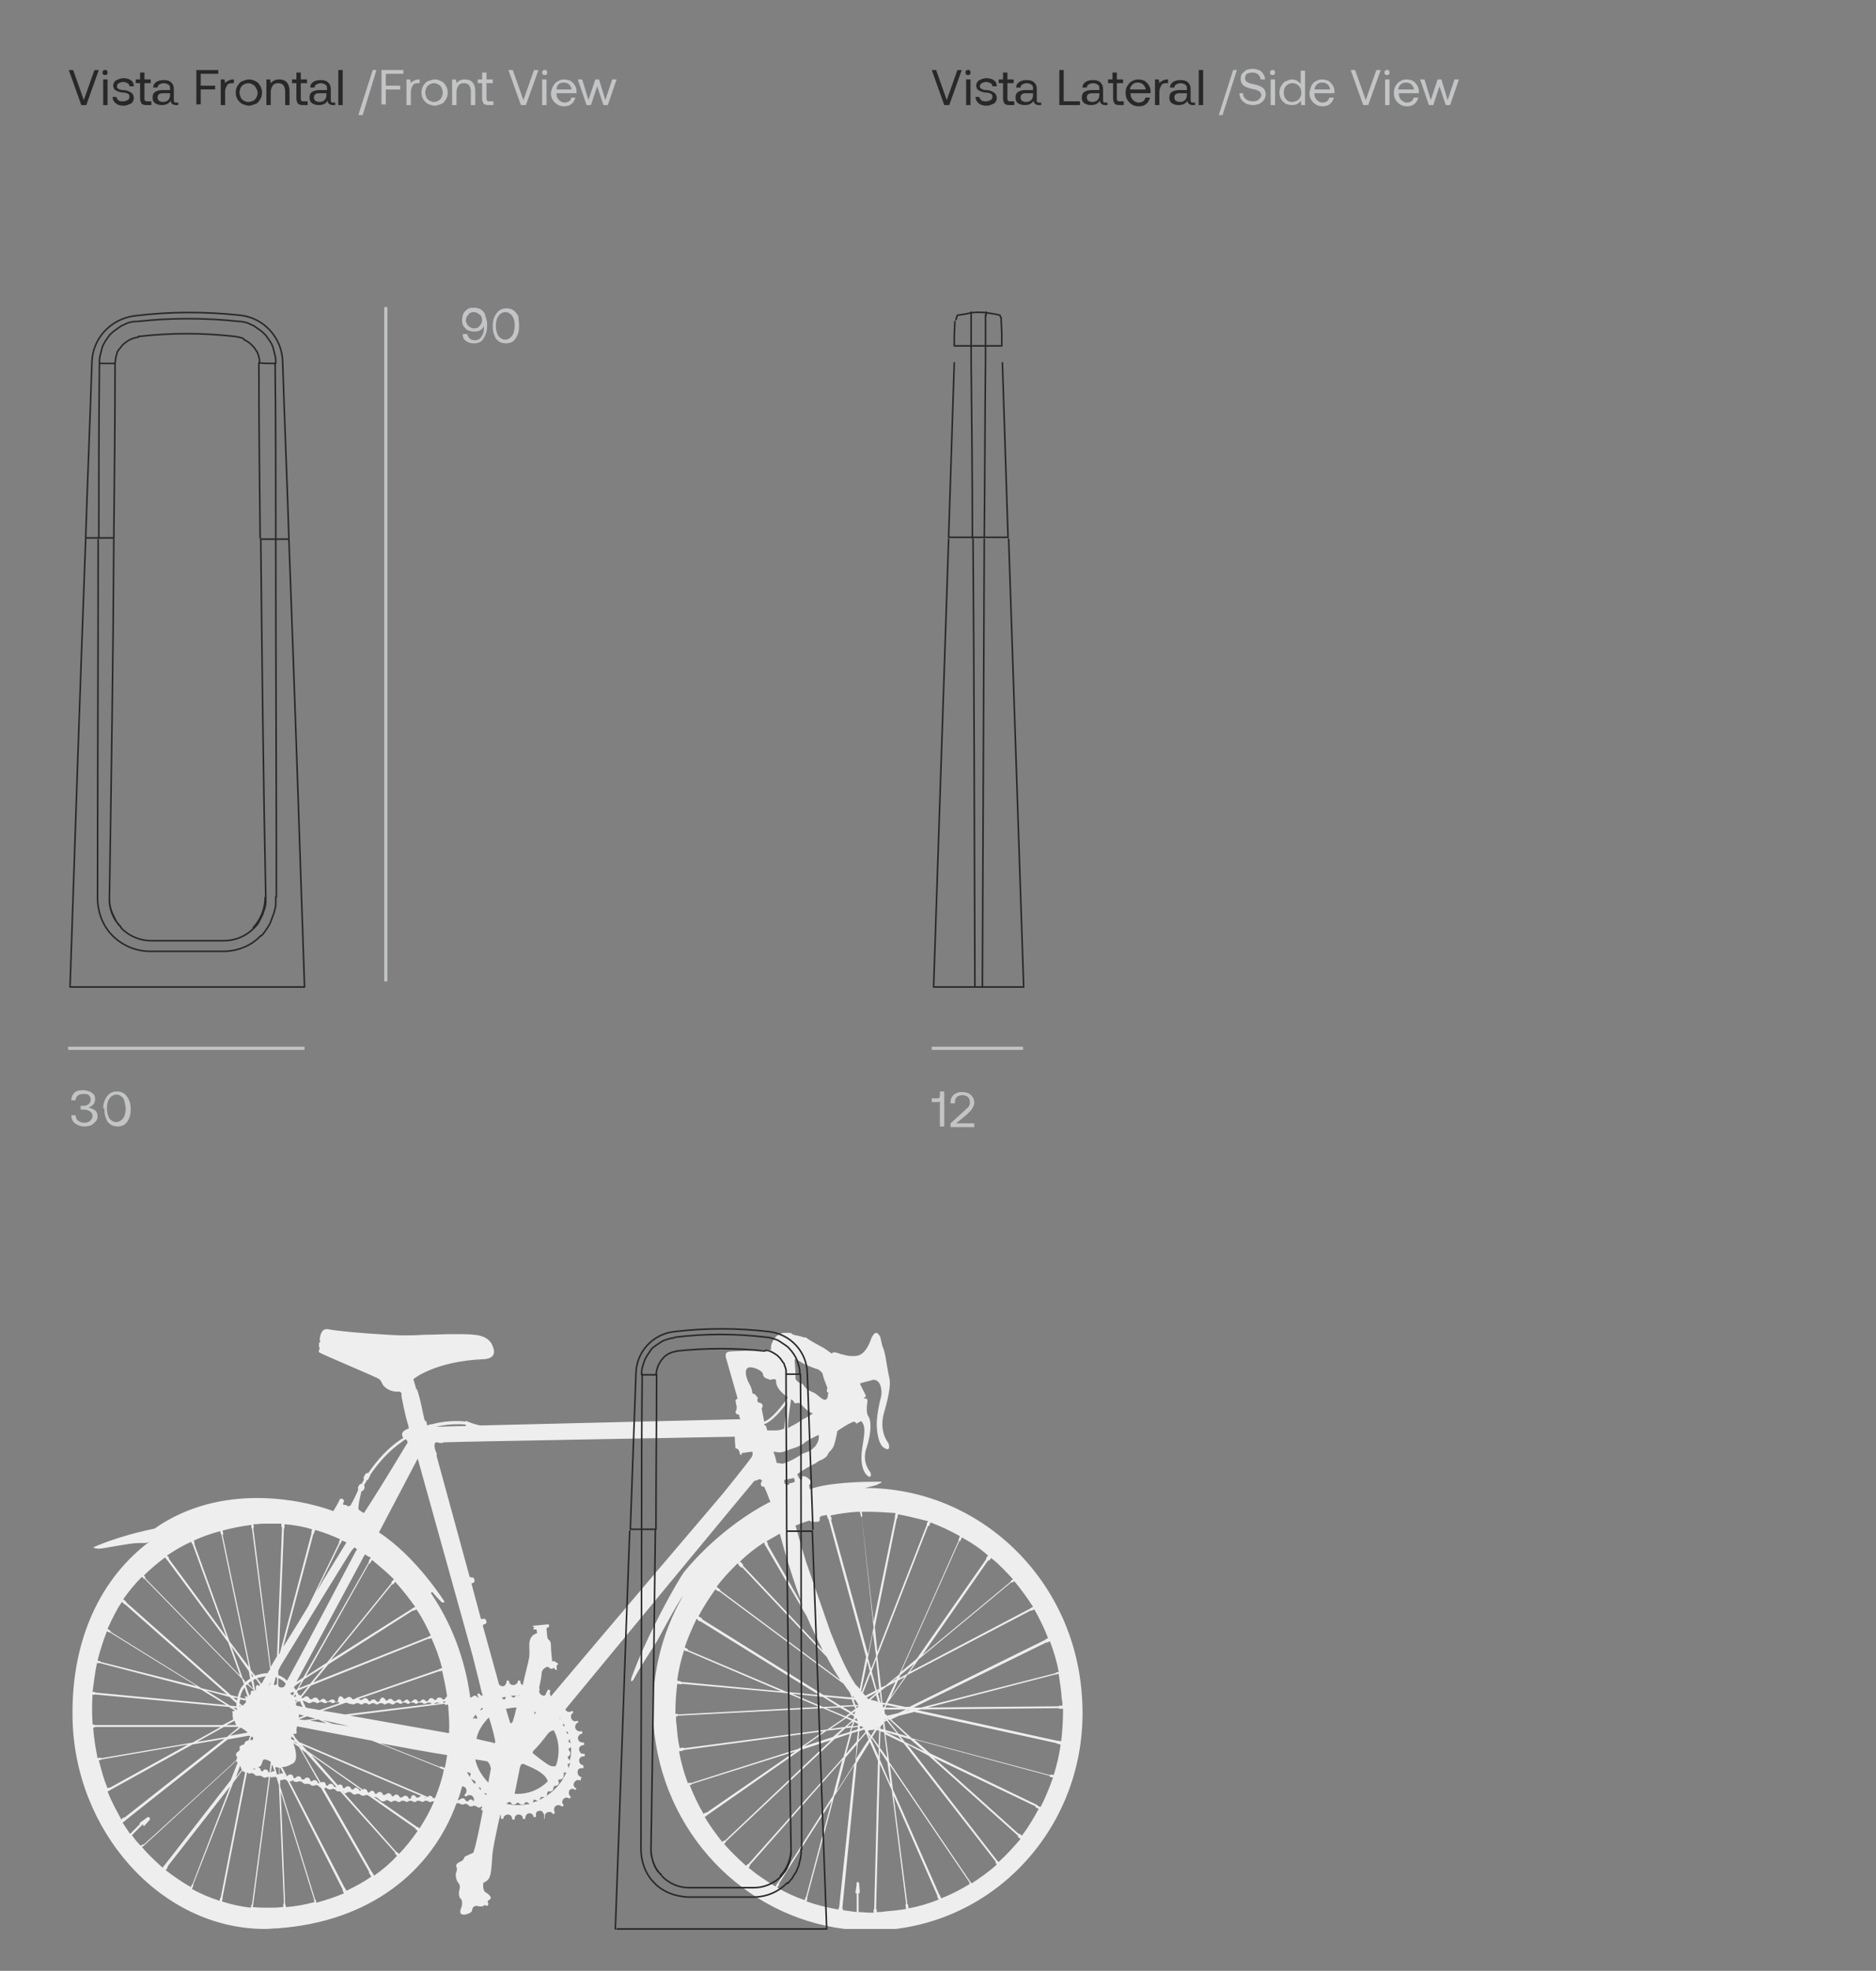 <?xml version="1.0" encoding="utf-8"?>
<!-- Generator: Adobe Illustrator 25.0.0, SVG Export Plug-In . SVG Version: 6.00 Build 0)  -->
<svg version="1.1" id="CP__x2F__DE__x2F__DOG__x2F__MP"
	 xmlns="http://www.w3.org/2000/svg" xmlns:xlink="http://www.w3.org/1999/xlink" x="0px" y="0px" viewBox="0 0 300 315.1"
	 style="enable-background:new 0 0 300 315.1;" xml:space="preserve">
<rect x="0" y="0" width="300" height="315.1" fill="#808080" stroke="none"/>
<style type="text/css">
	.st0{fill:#EFEEEE;}
	.st1{fill:#FF4438;}
	.st2{fill:#292829;}
	.st3{fill:#C2C4C6;}
	.st4{fill:none;stroke:#C2C4C6;stroke-width:0.5;}
	.st5{fill:none;stroke:#292829;stroke-width:0.4;stroke-miterlimit:10;}
	.st6{fill:none;stroke:#292829;stroke-width:0.3;stroke-miterlimit:10;}
	.st7{fill:none;stroke:#292829;stroke-width:0.25;stroke-linecap:round;stroke-linejoin:round;}
	.st8{fill:none;stroke:#12100B;stroke-width:0.25;stroke-linecap:round;stroke-linejoin:round;stroke-miterlimit:10;}
	.st9{fill:none;stroke:#2E2C2D;stroke-width:0.2;}
	.st10{fill:none;stroke:#2E2C2D;stroke-width:0.2;stroke-linecap:square;stroke-miterlimit:10;}
	.st11{fill:#FFFFFF;stroke:#000000;stroke-width:0.298;stroke-miterlimit:10;}
	.st12{fill:none;stroke:#0B0C0C;stroke-width:0.25;stroke-miterlimit:10;}
	.st13{fill:#A09E9B;}
	.st14{fill:none;stroke:#000000;stroke-width:0.25;stroke-linecap:round;stroke-linejoin:round;stroke-miterlimit:10;}
	.st15{fill:#FFFFFF;stroke:#000000;stroke-width:0.25;stroke-linecap:round;stroke-linejoin:round;stroke-miterlimit:10;}
	.st16{fill:#E3E2E3;}
	.st17{fill:none;stroke:#1D1D1B;stroke-linecap:round;stroke-miterlimit:10;}
	.st18{fill:none;stroke:#C2C4C6;stroke-width:0.454;}
	.st19{fill:none;stroke:#C2C4C6;stroke-width:0.35;}
	.st20{fill:none;stroke:#221E1F;stroke-width:0.25;stroke-linecap:round;stroke-linejoin:round;stroke-miterlimit:10;}
	.st21{fill:none;stroke:#000000;stroke-width:0.281;stroke-linecap:round;stroke-linejoin:round;stroke-miterlimit:10;}
	.st22{fill:none;stroke:#000000;stroke-width:0.1;stroke-linecap:round;stroke-linejoin:round;stroke-miterlimit:10;}
	.st23{fill:#FFFFFF;stroke:#000000;stroke-width:0.1;stroke-linecap:round;stroke-linejoin:round;stroke-miterlimit:10;}
	.st24{fill:#FFFFFF;stroke:#000000;stroke-width:0.113;stroke-linecap:round;stroke-linejoin:round;stroke-miterlimit:10;}
	.st25{fill:none;stroke:#000000;stroke-width:0.112;stroke-linecap:round;stroke-linejoin:round;stroke-miterlimit:10;}
	.st26{fill:none;stroke:#000000;stroke-width:0.175;stroke-linecap:round;stroke-linejoin:round;stroke-miterlimit:10;}
	.st27{fill:none;stroke:#C2C4C6;stroke-width:0.245;}
	.st28{fill:none;stroke:#1A1413;stroke-width:0.136;stroke-linecap:round;stroke-linejoin:round;}
	.st29{fill:none;stroke:#1A1413;stroke-width:0.25;stroke-linecap:round;stroke-linejoin:round;}
	.st30{fill:none;stroke:#221E1F;stroke-width:0.175;stroke-linecap:round;stroke-linejoin:round;stroke-miterlimit:10;}
</style>
<g>
	<path class="st3" d="M15.3,177.6c0.2,0.2,0.3,0.5,0.3,0.9c0,0.3-0.1,0.6-0.3,0.8c-0.2,0.2-0.4,0.4-0.7,0.6
		c-0.3,0.1-0.7,0.2-1.1,0.2c-0.6,0-1.1-0.2-1.5-0.5s-0.6-0.8-0.6-1.3h0.7c0,0.4,0.1,0.6,0.4,0.9c0.3,0.2,0.6,0.3,1,0.3
		c0.4,0,0.7-0.1,0.9-0.3c0.2-0.2,0.4-0.4,0.4-0.8c0-0.3-0.1-0.5-0.4-0.7s-0.6-0.3-1-0.3h-0.5v-0.6h0.4c0.4,0,0.7-0.1,0.9-0.3
		s0.3-0.4,0.3-0.7c0-0.3-0.1-0.5-0.3-0.7c-0.2-0.2-0.5-0.2-0.9-0.2c-0.4,0-0.7,0.1-0.9,0.3c-0.2,0.2-0.3,0.4-0.3,0.7h-0.7
		c0-0.5,0.2-0.9,0.5-1.2c0.3-0.3,0.8-0.4,1.4-0.4c0.4,0,0.7,0.1,1,0.2s0.5,0.3,0.7,0.5c0.2,0.2,0.2,0.5,0.2,0.8
		c0,0.3-0.1,0.6-0.3,0.8c-0.2,0.2-0.4,0.4-0.8,0.4C14.8,177.3,15.1,177.4,15.3,177.6z"/>
	<path class="st3" d="M16.5,177.2c0-0.5,0.1-1,0.3-1.4s0.4-0.7,0.8-1c0.3-0.2,0.7-0.3,1.1-0.3c0.4,0,0.8,0.1,1.1,0.3
		c0.3,0.2,0.6,0.6,0.8,1c0.2,0.4,0.3,0.9,0.3,1.4v0.3c0,0.5-0.1,1-0.3,1.4c-0.2,0.4-0.4,0.7-0.7,0.9c-0.3,0.2-0.7,0.3-1.1,0.3
		c-0.4,0-0.8-0.1-1.1-0.3c-0.3-0.2-0.6-0.5-0.7-0.9c-0.2-0.4-0.3-0.9-0.3-1.4V177.2z M19.9,176c-0.1-0.3-0.3-0.6-0.5-0.7
		c-0.2-0.2-0.5-0.3-0.8-0.3s-0.5,0.1-0.8,0.3c-0.2,0.2-0.4,0.4-0.5,0.7s-0.2,0.7-0.2,1.1v0.2c0,0.4,0.1,0.8,0.2,1.1
		c0.1,0.3,0.3,0.6,0.5,0.7c0.2,0.2,0.5,0.3,0.8,0.3s0.5-0.1,0.8-0.3c0.2-0.2,0.4-0.4,0.5-0.7c0.1-0.3,0.2-0.7,0.2-1.1v-0.2
		C20,176.7,20,176.4,19.9,176z"/>
</g>
<g>
	<path class="st3" d="M151,174.5v5.6h-0.7v-4c-0.1,0.1-0.2,0.1-0.4,0.1H149v-0.6h0.9c0.1,0,0.2,0,0.3-0.1s0.1-0.2,0.1-0.3v-0.7H151z
		"/>
	<path class="st3" d="M154.2,177.6c0.3-0.3,0.6-0.5,0.7-0.7c0.2-0.2,0.2-0.5,0.2-0.7c0-0.3-0.1-0.6-0.3-0.8
		c-0.2-0.2-0.5-0.3-0.9-0.3c-0.4,0-0.7,0.1-0.9,0.3c-0.2,0.2-0.3,0.5-0.3,0.9v0.1H152v-0.1c0-0.4,0.1-0.7,0.2-0.9
		c0.2-0.3,0.4-0.5,0.7-0.6c0.3-0.2,0.6-0.2,1-0.2c0.6,0,1.1,0.2,1.4,0.5s0.5,0.7,0.5,1.2c0,0.3-0.1,0.5-0.2,0.7
		c-0.1,0.2-0.2,0.4-0.4,0.6c-0.2,0.2-0.4,0.4-0.6,0.6l-1.7,1.4h2.9v0.6H152v-0.6L154.2,177.6z"/>
</g>
<line class="st4" x1="10.9" y1="167.6" x2="48.7" y2="167.6"/>
<line class="st4" x1="149" y1="167.6" x2="163.6" y2="167.6"/>
<g>
	<path class="st3" d="M77.8,51.1c0.1,0.3,0.1,0.7,0.1,1c0,0.6-0.1,1.1-0.3,1.5s-0.4,0.8-0.7,1c-0.3,0.2-0.7,0.3-1.1,0.3
		c-0.5,0-0.9-0.1-1.3-0.4S74,53.9,74,53.4h0.7c0.1,0.3,0.2,0.5,0.4,0.7c0.2,0.2,0.5,0.3,0.8,0.3c0.5,0,0.9-0.2,1.1-0.6
		c0.3-0.4,0.4-0.9,0.4-1.6l0-0.3c0,0.1,0,0.1,0,0.2c-0.1,0.3-0.3,0.5-0.6,0.7c-0.3,0.2-0.6,0.2-1,0.2s-0.7-0.1-1-0.2
		c-0.3-0.2-0.5-0.4-0.7-0.7c-0.2-0.3-0.2-0.6-0.2-1c0-0.4,0.1-0.7,0.2-1c0.2-0.3,0.4-0.5,0.7-0.7c0.3-0.2,0.6-0.2,1-0.2
		c0.4,0,0.7,0.1,1,0.2c0.3,0.2,0.5,0.4,0.7,0.7C77.6,50.5,77.7,50.7,77.8,51.1z M74.9,52.1c0.2,0.2,0.5,0.4,0.9,0.4
		c0.4,0,0.7-0.1,0.9-0.4c0.2-0.2,0.4-0.6,0.4-0.9c0-0.4-0.1-0.7-0.4-0.9s-0.5-0.4-0.9-0.4s-0.7,0.1-0.9,0.4
		c-0.2,0.2-0.4,0.5-0.4,0.9C74.5,51.5,74.6,51.8,74.9,52.1z"/>
	<path class="st3" d="M78.8,52c0-0.5,0.1-1,0.3-1.4s0.4-0.7,0.8-1c0.3-0.2,0.7-0.3,1.1-0.3c0.4,0,0.8,0.1,1.1,0.3
		c0.3,0.2,0.6,0.6,0.8,1C82.9,51,83,51.5,83,52v0.3c0,0.5-0.1,1-0.3,1.4c-0.2,0.4-0.4,0.7-0.7,0.9c-0.3,0.2-0.7,0.3-1.1,0.3
		c-0.4,0-0.8-0.1-1.1-0.3c-0.3-0.2-0.6-0.5-0.7-0.9c-0.2-0.4-0.3-0.9-0.3-1.4V52z M82.1,50.9c-0.1-0.3-0.3-0.6-0.5-0.7
		c-0.2-0.2-0.5-0.3-0.8-0.3s-0.5,0.1-0.8,0.3c-0.2,0.2-0.4,0.4-0.5,0.7s-0.2,0.7-0.2,1.1v0.2c0,0.4,0.1,0.8,0.2,1.1
		c0.1,0.3,0.3,0.6,0.5,0.7c0.2,0.2,0.5,0.3,0.8,0.3s0.5-0.1,0.8-0.3c0.2-0.2,0.4-0.4,0.5-0.7c0.1-0.3,0.2-0.7,0.2-1.1V52
		C82.3,51.6,82.3,51.2,82.1,50.9z"/>
</g>
<line class="st4" x1="61.7" y1="49.1" x2="61.7" y2="156.9"/>
<g>
	<path class="st2" d="M149,11.2h0.7l1.7,4.8l1.7-4.8h0.7l-2,5.6H151L149,11.2z"/>
	<path class="st2" d="M155.1,11.3c0.1,0.1,0.1,0.2,0.1,0.3c0,0.1,0,0.2-0.1,0.3s-0.2,0.1-0.3,0.1c-0.1,0-0.2,0-0.3-0.1
		s-0.1-0.2-0.1-0.3c0-0.1,0-0.2,0.1-0.3s0.2-0.1,0.3-0.1C154.9,11.1,155,11.2,155.1,11.3z M154.5,12.7h0.7v4.1h-0.7V12.7z"/>
	<path class="st2" d="M156.6,15.4c0,0.2,0.1,0.4,0.3,0.6c0.2,0.2,0.5,0.2,0.8,0.2c0.3,0,0.5-0.1,0.7-0.2c0.2-0.1,0.3-0.3,0.3-0.5
		c0-0.2,0-0.3-0.1-0.4s-0.2-0.1-0.3-0.2c-0.1,0-0.3-0.1-0.6-0.1c-0.4,0-0.6-0.1-0.9-0.2c-0.2-0.1-0.4-0.2-0.5-0.3
		c-0.1-0.2-0.2-0.4-0.2-0.6c0-0.2,0.1-0.5,0.2-0.6c0.1-0.2,0.3-0.3,0.6-0.4c0.2-0.1,0.5-0.2,0.8-0.2c0.5,0,0.9,0.1,1.2,0.3
		c0.3,0.2,0.5,0.5,0.5,1h-0.7c0-0.2-0.1-0.4-0.3-0.5c-0.2-0.1-0.4-0.2-0.7-0.2c-0.3,0-0.5,0.1-0.7,0.2c-0.2,0.1-0.3,0.3-0.3,0.5
		c0,0.1,0,0.2,0.1,0.3c0.1,0.1,0.2,0.1,0.3,0.2c0.1,0,0.3,0.1,0.6,0.1c0.4,0,0.7,0.1,0.9,0.2c0.2,0.1,0.4,0.2,0.6,0.4
		c0.1,0.2,0.2,0.4,0.2,0.7c0,0.2-0.1,0.5-0.2,0.6c-0.1,0.2-0.3,0.3-0.6,0.4c-0.2,0.1-0.5,0.2-0.8,0.2c-0.5,0-1-0.1-1.3-0.4
		c-0.3-0.2-0.5-0.6-0.5-1H156.6z"/>
	<path class="st2" d="M160.4,13.3h-0.7v-0.6h0.7v-1.1h0.7v1.1h1v0.6h-1v2.4c0,0.2,0,0.3,0.1,0.4c0.1,0.1,0.2,0.1,0.3,0.1h0.7v0.6
		h-0.8c-0.4,0-0.7-0.1-0.8-0.3s-0.2-0.4-0.2-0.8V13.3z"/>
	<path class="st2" d="M166.5,16.2v0.6h-0.4c-0.3,0-0.4-0.1-0.6-0.2c-0.1-0.1-0.2-0.3-0.2-0.5c-0.3,0.5-0.8,0.7-1.4,0.7
		c-0.5,0-0.8-0.1-1.1-0.3c-0.3-0.2-0.4-0.5-0.4-0.9c0-0.4,0.1-0.7,0.4-0.9s0.7-0.3,1.2-0.3h1.2v-0.3c0-0.3-0.1-0.5-0.3-0.6
		s-0.4-0.2-0.7-0.2c-0.3,0-0.5,0.1-0.7,0.2c-0.2,0.1-0.3,0.3-0.3,0.5h-0.7c0-0.4,0.2-0.7,0.5-0.9s0.7-0.3,1.2-0.3
		c0.5,0,0.9,0.1,1.2,0.4c0.3,0.3,0.4,0.6,0.4,1.1v1.8c0,0.2,0.1,0.3,0.3,0.3H166.5z M165.4,14.9h-1.3c-0.6,0-0.9,0.2-0.9,0.7
		c0,0.2,0.1,0.4,0.2,0.5c0.2,0.1,0.4,0.2,0.6,0.2c0.4,0,0.7-0.1,0.9-0.3c0.2-0.2,0.3-0.5,0.3-0.8V14.9z"/>
	<path class="st2" d="M169.4,16.8v-5.6h0.7v5h2.6v0.6H169.4z"/>
	<path class="st2" d="M177.1,16.2v0.6h-0.4c-0.3,0-0.4-0.1-0.6-0.2c-0.1-0.1-0.2-0.3-0.2-0.5c-0.3,0.5-0.8,0.7-1.4,0.7
		c-0.5,0-0.8-0.1-1.1-0.3c-0.3-0.2-0.4-0.5-0.4-0.9c0-0.4,0.1-0.7,0.4-0.9s0.7-0.3,1.2-0.3h1.2v-0.3c0-0.3-0.1-0.5-0.3-0.6
		s-0.4-0.2-0.7-0.2c-0.3,0-0.5,0.1-0.7,0.2c-0.2,0.1-0.3,0.3-0.3,0.5h-0.7c0-0.4,0.2-0.7,0.5-0.9s0.7-0.3,1.2-0.3
		c0.5,0,0.9,0.1,1.2,0.4c0.3,0.3,0.4,0.6,0.4,1.1v1.8c0,0.2,0.1,0.3,0.3,0.3H177.1z M176,14.9h-1.3c-0.6,0-0.9,0.2-0.9,0.7
		c0,0.2,0.1,0.4,0.2,0.5c0.2,0.1,0.4,0.2,0.6,0.2c0.4,0,0.7-0.1,0.9-0.3c0.2-0.2,0.3-0.5,0.3-0.8V14.9z"/>
	<path class="st2" d="M177.9,13.3h-0.7v-0.6h0.7v-1.1h0.7v1.1h1v0.6h-1v2.4c0,0.2,0,0.3,0.1,0.4c0.1,0.1,0.2,0.1,0.3,0.1h0.7v0.6
		H179c-0.4,0-0.7-0.1-0.8-0.3s-0.2-0.4-0.2-0.8V13.3z"/>
	<path class="st2" d="M180.3,13.7c0.2-0.3,0.4-0.6,0.7-0.7c0.3-0.2,0.6-0.3,1-0.3c0.4,0,0.7,0.1,1,0.2c0.3,0.2,0.5,0.4,0.7,0.7
		c0.2,0.3,0.3,0.6,0.3,1c0,0.1,0,0.2,0,0.3h-3.2v0.1c0,0.4,0.1,0.7,0.4,1c0.2,0.2,0.5,0.4,0.9,0.4c0.3,0,0.5-0.1,0.7-0.2
		c0.2-0.1,0.3-0.4,0.4-0.6h0.7c-0.1,0.4-0.3,0.8-0.6,1c-0.3,0.3-0.7,0.4-1.2,0.4c-0.4,0-0.8-0.1-1.1-0.3c-0.3-0.2-0.5-0.4-0.7-0.7
		c-0.2-0.3-0.3-0.7-0.3-1.1C180,14.3,180.1,14,180.3,13.7z M183.2,14.3c0-0.3-0.2-0.6-0.4-0.8c-0.2-0.2-0.5-0.3-0.9-0.3
		c-0.3,0-0.6,0.1-0.8,0.3c-0.2,0.2-0.4,0.5-0.4,0.8H183.2z"/>
	<path class="st2" d="M186.8,12.7v0.6h-0.3c-0.4,0-0.7,0.1-0.8,0.4c-0.2,0.3-0.3,0.6-0.3,1v2.1h-0.7v-4.1h0.6l0.1,0.6
		c0.1-0.2,0.3-0.3,0.5-0.4c0.2-0.1,0.4-0.2,0.8-0.2H186.8z"/>
	<path class="st2" d="M191.1,16.2v0.6h-0.4c-0.3,0-0.4-0.1-0.6-0.2c-0.1-0.1-0.2-0.3-0.2-0.5c-0.3,0.5-0.8,0.7-1.4,0.7
		c-0.5,0-0.8-0.1-1.1-0.3c-0.3-0.2-0.4-0.5-0.4-0.9c0-0.4,0.1-0.7,0.4-0.9s0.7-0.3,1.2-0.3h1.2v-0.3c0-0.3-0.1-0.5-0.3-0.6
		s-0.4-0.2-0.7-0.2c-0.3,0-0.5,0.1-0.7,0.2c-0.2,0.1-0.3,0.3-0.3,0.5h-0.7c0-0.4,0.2-0.7,0.5-0.9s0.7-0.3,1.2-0.3
		c0.5,0,0.9,0.1,1.2,0.4c0.3,0.3,0.4,0.6,0.4,1.1v1.8c0,0.2,0.1,0.3,0.3,0.3H191.1z M190,14.9h-1.3c-0.6,0-0.9,0.2-0.9,0.7
		c0,0.2,0.1,0.4,0.2,0.5c0.2,0.1,0.4,0.2,0.6,0.2c0.4,0,0.7-0.1,0.9-0.3c0.2-0.2,0.3-0.5,0.3-0.8V14.9z"/>
	<path class="st2" d="M191.7,11.2h0.7v5.6h-0.7V11.2z"/>
</g>
<g>
	<path class="st3" d="M194.9,18.4l2.3-7.2h0.6l-2.3,7.2H194.9z"/>
	<path class="st3" d="M198.8,15c0,0.4,0.2,0.7,0.5,0.9c0.3,0.2,0.6,0.3,1.1,0.3c0.4,0,0.7-0.1,0.9-0.3c0.2-0.2,0.4-0.4,0.4-0.7
		c0-0.2-0.1-0.4-0.2-0.5s-0.3-0.2-0.5-0.3s-0.5-0.1-0.8-0.2c-0.6-0.1-1-0.3-1.3-0.5c-0.3-0.2-0.5-0.6-0.5-1.1c0-0.3,0.1-0.6,0.2-0.8
		c0.2-0.2,0.4-0.4,0.7-0.6c0.3-0.1,0.6-0.2,1-0.2c0.4,0,0.7,0.1,1,0.2c0.3,0.1,0.5,0.3,0.7,0.6s0.3,0.6,0.3,0.9h-0.7
		c0-0.3-0.2-0.6-0.4-0.8c-0.2-0.2-0.6-0.3-0.9-0.3c-0.4,0-0.7,0.1-0.9,0.2c-0.2,0.2-0.3,0.4-0.3,0.7c0,0.2,0.1,0.4,0.2,0.5
		s0.3,0.2,0.5,0.3c0.2,0.1,0.5,0.1,0.8,0.2c0.6,0.1,1,0.3,1.3,0.5s0.5,0.6,0.5,1.1c0,0.3-0.1,0.6-0.3,0.9c-0.2,0.3-0.4,0.4-0.7,0.6
		c-0.3,0.1-0.6,0.2-1,0.2c-0.4,0-0.8-0.1-1.1-0.2c-0.3-0.2-0.6-0.4-0.8-0.7c-0.2-0.3-0.3-0.6-0.3-1H198.8z"/>
	<path class="st3" d="M203.8,11.3c0.1,0.1,0.1,0.2,0.1,0.3c0,0.1,0,0.2-0.1,0.3s-0.2,0.1-0.3,0.1c-0.1,0-0.2,0-0.3-0.1
		s-0.1-0.2-0.1-0.3c0-0.1,0-0.2,0.1-0.3s0.2-0.1,0.3-0.1C203.6,11.1,203.7,11.2,203.8,11.3z M203.2,12.7h0.7v4.1h-0.7V12.7z"/>
	<path class="st3" d="M208.7,11.2v5.6h-0.6l-0.1-0.7c-0.3,0.5-0.8,0.7-1.4,0.7c-0.4,0-0.7-0.1-1-0.2c-0.3-0.2-0.5-0.4-0.7-0.7
		c-0.2-0.3-0.3-0.7-0.3-1.1c0-0.4,0.1-0.8,0.3-1.1s0.4-0.6,0.7-0.7s0.6-0.3,1-0.3c0.3,0,0.6,0.1,0.8,0.2c0.2,0.1,0.4,0.3,0.6,0.5
		v-2.1H208.7z M207.4,16.1c0.2-0.1,0.4-0.3,0.5-0.5s0.2-0.5,0.2-0.8c0-0.3-0.1-0.6-0.2-0.8c-0.1-0.2-0.3-0.4-0.5-0.5
		c-0.2-0.1-0.4-0.2-0.7-0.2c-0.4,0-0.7,0.1-1,0.4s-0.4,0.6-0.4,1.1s0.1,0.8,0.4,1.1c0.2,0.3,0.6,0.4,1,0.4
		C206.9,16.3,207.2,16.2,207.4,16.1z"/>
	<path class="st3" d="M209.7,13.7c0.2-0.3,0.4-0.6,0.7-0.7c0.3-0.2,0.6-0.3,1-0.3c0.4,0,0.7,0.1,1,0.2c0.3,0.2,0.5,0.4,0.7,0.7
		c0.2,0.3,0.3,0.6,0.3,1c0,0.1,0,0.2,0,0.3h-3.2v0.1c0,0.4,0.1,0.7,0.4,1c0.2,0.2,0.5,0.4,0.9,0.4c0.3,0,0.5-0.1,0.7-0.2
		c0.2-0.1,0.3-0.4,0.4-0.6h0.7c-0.1,0.4-0.3,0.8-0.6,1c-0.3,0.3-0.7,0.4-1.2,0.4c-0.4,0-0.8-0.1-1.1-0.3c-0.3-0.2-0.5-0.4-0.7-0.7
		c-0.2-0.3-0.3-0.7-0.3-1.1C209.5,14.3,209.6,14,209.7,13.7z M212.7,14.3c0-0.3-0.2-0.6-0.4-0.8c-0.2-0.2-0.5-0.3-0.9-0.3
		c-0.3,0-0.6,0.1-0.8,0.3c-0.2,0.2-0.4,0.5-0.4,0.8H212.7z"/>
	<path class="st3" d="M216,11.2h0.7l1.7,4.8l1.7-4.8h0.7l-2,5.6H218L216,11.2z"/>
	<path class="st3" d="M222.1,11.3c0.1,0.1,0.1,0.2,0.1,0.3c0,0.1,0,0.2-0.1,0.3s-0.2,0.1-0.3,0.1c-0.1,0-0.2,0-0.3-0.1
		s-0.1-0.2-0.1-0.3c0-0.1,0-0.2,0.1-0.3s0.2-0.1,0.3-0.1C221.9,11.1,222,11.2,222.1,11.3z M221.5,12.7h0.7v4.1h-0.7V12.7z"/>
	<path class="st3" d="M223.2,13.7c0.2-0.3,0.4-0.6,0.7-0.7c0.3-0.2,0.6-0.3,1-0.3c0.4,0,0.7,0.1,1,0.2c0.3,0.2,0.5,0.4,0.7,0.7
		c0.2,0.3,0.3,0.6,0.3,1c0,0.1,0,0.2,0,0.3h-3.2v0.1c0,0.4,0.1,0.7,0.4,1c0.2,0.2,0.5,0.4,0.9,0.4c0.3,0,0.5-0.1,0.7-0.2
		c0.2-0.1,0.3-0.4,0.4-0.6h0.7c-0.1,0.4-0.3,0.8-0.6,1c-0.3,0.3-0.7,0.4-1.2,0.4c-0.4,0-0.8-0.1-1.1-0.3c-0.3-0.2-0.5-0.4-0.7-0.7
		c-0.2-0.3-0.3-0.7-0.3-1.1C222.9,14.3,223,14,223.2,13.7z M226.1,14.3c0-0.3-0.2-0.6-0.4-0.8c-0.2-0.2-0.5-0.3-0.9-0.3
		c-0.3,0-0.6,0.1-0.8,0.3c-0.2,0.2-0.4,0.5-0.4,0.8H226.1z"/>
	<path class="st3" d="M227.1,12.7h0.7l1,3.3l1.1-3.3h0.6l1,3.3l1.1-3.3h0.7l-1.4,4.1h-0.7l-1-3l-1,3l-0.7,0L227.1,12.7z"/>
</g>
<g>
	<path class="st2" d="M11,11.2h0.7l1.7,4.8l1.7-4.8h0.7l-2,5.6H13L11,11.2z"/>
	<path class="st2" d="M17.1,11.3c0.1,0.1,0.1,0.2,0.1,0.3c0,0.1,0,0.2-0.1,0.3S16.9,12,16.8,12c-0.1,0-0.2,0-0.3-0.1
		s-0.1-0.2-0.1-0.3c0-0.1,0-0.2,0.1-0.3s0.2-0.1,0.3-0.1C16.9,11.1,17,11.2,17.1,11.3z M16.5,12.7h0.7v4.1h-0.7V12.7z"/>
	<path class="st2" d="M18.6,15.4c0,0.2,0.1,0.4,0.3,0.6c0.2,0.2,0.5,0.2,0.8,0.2c0.3,0,0.5-0.1,0.7-0.2c0.2-0.1,0.3-0.3,0.3-0.5
		c0-0.2,0-0.3-0.1-0.4s-0.2-0.1-0.3-0.2c-0.1,0-0.3-0.1-0.6-0.1c-0.4,0-0.6-0.1-0.9-0.2c-0.2-0.1-0.4-0.2-0.5-0.3
		c-0.1-0.2-0.2-0.4-0.2-0.6c0-0.2,0.1-0.5,0.2-0.6c0.1-0.2,0.3-0.3,0.6-0.4c0.2-0.1,0.5-0.2,0.8-0.2c0.5,0,0.9,0.1,1.2,0.3
		c0.3,0.2,0.5,0.5,0.5,1h-0.7c0-0.2-0.1-0.4-0.3-0.5c-0.2-0.1-0.4-0.2-0.7-0.2c-0.3,0-0.5,0.1-0.7,0.2c-0.2,0.1-0.3,0.3-0.3,0.5
		c0,0.1,0,0.2,0.1,0.3c0.1,0.1,0.2,0.1,0.3,0.2c0.1,0,0.3,0.1,0.6,0.1c0.4,0,0.7,0.1,0.9,0.2c0.2,0.1,0.4,0.2,0.6,0.4
		c0.1,0.2,0.2,0.4,0.2,0.7c0,0.2-0.1,0.5-0.2,0.6c-0.1,0.2-0.3,0.3-0.6,0.4c-0.2,0.1-0.5,0.2-0.8,0.2c-0.5,0-1-0.1-1.3-0.4
		c-0.3-0.2-0.5-0.6-0.5-1H18.6z"/>
	<path class="st2" d="M22.4,13.3h-0.7v-0.6h0.7v-1.1h0.7v1.1h1v0.6h-1v2.4c0,0.2,0,0.3,0.1,0.4c0.1,0.1,0.2,0.1,0.3,0.1h0.7v0.6
		h-0.8c-0.4,0-0.7-0.1-0.8-0.3s-0.2-0.4-0.2-0.8V13.3z"/>
	<path class="st2" d="M28.5,16.2v0.6h-0.4c-0.3,0-0.4-0.1-0.6-0.2c-0.1-0.1-0.2-0.3-0.2-0.5c-0.3,0.5-0.8,0.7-1.4,0.7
		c-0.5,0-0.8-0.1-1.1-0.3c-0.3-0.2-0.4-0.5-0.4-0.9c0-0.4,0.1-0.7,0.4-0.9s0.7-0.3,1.2-0.3h1.2v-0.3c0-0.3-0.1-0.5-0.3-0.6
		s-0.4-0.2-0.7-0.2c-0.3,0-0.5,0.1-0.7,0.2c-0.2,0.1-0.3,0.3-0.3,0.5h-0.7c0-0.4,0.2-0.7,0.5-0.9s0.7-0.3,1.2-0.3
		c0.5,0,0.9,0.1,1.2,0.4c0.3,0.3,0.4,0.6,0.4,1.1v1.8c0,0.2,0.1,0.3,0.3,0.3H28.5z M27.4,14.9h-1.3c-0.6,0-0.9,0.2-0.9,0.7
		c0,0.2,0.1,0.4,0.2,0.5c0.2,0.1,0.4,0.2,0.6,0.2c0.4,0,0.7-0.1,0.9-0.3c0.2-0.2,0.3-0.5,0.3-0.8V14.9z"/>
	<path class="st2" d="M31.4,11.2h3.5v0.6h-2.8v1.9h2.3v0.6h-2.3v2.4h-0.7V11.2z"/>
	<path class="st2" d="M37.4,12.7v0.6h-0.3c-0.4,0-0.7,0.1-0.8,0.4c-0.2,0.3-0.3,0.6-0.3,1v2.1h-0.7v-4.1h0.6l0.1,0.6
		c0.1-0.2,0.3-0.3,0.5-0.4c0.2-0.1,0.4-0.2,0.8-0.2H37.4z"/>
	<path class="st2" d="M38.7,16.6c-0.3-0.2-0.5-0.4-0.7-0.7c-0.2-0.3-0.3-0.7-0.3-1.1c0-0.4,0.1-0.8,0.3-1.1c0.2-0.3,0.4-0.6,0.7-0.7
		s0.7-0.3,1.1-0.3s0.7,0.1,1.1,0.3s0.5,0.4,0.7,0.7s0.3,0.7,0.3,1.1c0,0.4-0.1,0.8-0.3,1.1c-0.2,0.3-0.4,0.6-0.7,0.7
		s-0.7,0.3-1.1,0.3S39,16.7,38.7,16.6z M40.5,16.1c0.2-0.1,0.4-0.3,0.5-0.5c0.1-0.2,0.2-0.5,0.2-0.8S41,14.2,40.9,14
		c-0.1-0.2-0.3-0.4-0.5-0.5c-0.2-0.1-0.4-0.2-0.7-0.2s-0.5,0.1-0.7,0.2c-0.2,0.1-0.4,0.3-0.5,0.5c-0.1,0.2-0.2,0.5-0.2,0.8
		s0.1,0.5,0.2,0.8c0.1,0.2,0.3,0.4,0.5,0.5c0.2,0.1,0.4,0.2,0.7,0.2S40.3,16.2,40.5,16.1z"/>
	<path class="st2" d="M45.8,13.1c0.3,0.3,0.5,0.8,0.5,1.4v2.3h-0.7v-2.2c0-0.4-0.1-0.7-0.3-1c-0.2-0.2-0.5-0.3-0.8-0.3
		c-0.4,0-0.7,0.1-0.9,0.4s-0.3,0.6-0.3,1.1v2h-0.7v-4.1h0.6l0.1,0.6c0.3-0.4,0.8-0.6,1.3-0.6C45.1,12.7,45.5,12.8,45.8,13.1z"/>
	<path class="st2" d="M47.4,13.3h-0.7v-0.6h0.7v-1.1h0.7v1.1h1v0.6h-1v2.4c0,0.2,0,0.3,0.1,0.4c0.1,0.1,0.2,0.1,0.3,0.1h0.7v0.6
		h-0.8c-0.4,0-0.7-0.1-0.8-0.3s-0.2-0.4-0.2-0.8V13.3z"/>
	<path class="st2" d="M53.6,16.2v0.6h-0.4c-0.3,0-0.4-0.1-0.6-0.2c-0.1-0.1-0.2-0.3-0.2-0.5c-0.3,0.5-0.8,0.7-1.4,0.7
		c-0.5,0-0.8-0.1-1.1-0.3c-0.3-0.2-0.4-0.5-0.4-0.9c0-0.4,0.1-0.7,0.4-0.9s0.7-0.3,1.2-0.3h1.2v-0.3c0-0.3-0.1-0.5-0.3-0.6
		s-0.4-0.2-0.7-0.2c-0.3,0-0.5,0.1-0.7,0.2c-0.2,0.1-0.3,0.3-0.3,0.5h-0.7c0-0.4,0.2-0.7,0.5-0.9s0.7-0.3,1.2-0.3
		c0.5,0,0.9,0.1,1.2,0.4c0.3,0.3,0.4,0.6,0.4,1.1v1.8c0,0.2,0.1,0.3,0.3,0.3H53.6z M52.4,14.9h-1.3c-0.6,0-0.9,0.2-0.9,0.7
		c0,0.2,0.1,0.4,0.2,0.5c0.2,0.1,0.4,0.2,0.6,0.2c0.4,0,0.7-0.1,0.9-0.3c0.2-0.2,0.3-0.5,0.3-0.8V14.9z"/>
	<path class="st2" d="M54.1,11.2h0.7v5.6h-0.7V11.2z"/>
</g>
<g>
	<path class="st3" d="M57.3,18.4l2.3-7.2h0.6L58,18.4H57.3z"/>
	<path class="st3" d="M61,11.2h3.5v0.6h-2.8v1.9H64v0.6h-2.3v2.4H61V11.2z"/>
	<path class="st3" d="M67.1,12.7v0.6h-0.3c-0.4,0-0.7,0.1-0.8,0.4c-0.2,0.3-0.3,0.6-0.3,1v2.1H65v-4.1h0.6l0.1,0.6
		c0.1-0.2,0.3-0.3,0.5-0.4c0.2-0.1,0.4-0.2,0.8-0.2H67.1z"/>
	<path class="st3" d="M68.4,16.6c-0.3-0.2-0.5-0.4-0.7-0.7c-0.2-0.3-0.3-0.7-0.3-1.1c0-0.4,0.1-0.8,0.3-1.1c0.2-0.3,0.4-0.6,0.7-0.7
		s0.7-0.3,1.1-0.3s0.7,0.1,1.1,0.3s0.5,0.4,0.7,0.7s0.3,0.7,0.3,1.1c0,0.4-0.1,0.8-0.3,1.1c-0.2,0.3-0.4,0.6-0.7,0.7
		s-0.7,0.3-1.1,0.3S68.7,16.7,68.4,16.6z M70.1,16.1c0.2-0.1,0.4-0.3,0.5-0.5c0.1-0.2,0.2-0.5,0.2-0.8s-0.1-0.5-0.2-0.8
		c-0.1-0.2-0.3-0.4-0.5-0.5c-0.2-0.1-0.4-0.2-0.7-0.2s-0.5,0.1-0.7,0.2c-0.2,0.1-0.4,0.3-0.5,0.5c-0.1,0.2-0.2,0.5-0.2,0.8
		s0.1,0.5,0.2,0.8c0.1,0.2,0.3,0.4,0.5,0.5c0.2,0.1,0.4,0.2,0.7,0.2S69.9,16.2,70.1,16.1z"/>
	<path class="st3" d="M75.5,13.1c0.3,0.3,0.5,0.8,0.5,1.4v2.3h-0.7v-2.2c0-0.4-0.1-0.7-0.3-1c-0.2-0.2-0.5-0.3-0.8-0.3
		c-0.4,0-0.7,0.1-0.9,0.4s-0.3,0.6-0.3,1.1v2h-0.7v-4.1h0.6l0.1,0.6c0.3-0.4,0.8-0.6,1.3-0.6C74.8,12.7,75.2,12.8,75.5,13.1z"/>
	<path class="st3" d="M77.1,13.3h-0.7v-0.6h0.7v-1.1h0.7v1.1h1v0.6h-1v2.4c0,0.2,0,0.3,0.1,0.4c0.1,0.1,0.2,0.1,0.3,0.1h0.7v0.6
		h-0.8c-0.4,0-0.7-0.1-0.8-0.3s-0.2-0.4-0.2-0.8V13.3z"/>
	<path class="st3" d="M81.3,11.2H82l1.7,4.8l1.7-4.8h0.7l-2,5.6h-0.8L81.3,11.2z"/>
	<path class="st3" d="M87.4,11.3c0.1,0.1,0.1,0.2,0.1,0.3c0,0.1,0,0.2-0.1,0.3S87.2,12,87.1,12c-0.1,0-0.2,0-0.3-0.1
		s-0.1-0.2-0.1-0.3c0-0.1,0-0.2,0.1-0.3s0.2-0.1,0.3-0.1C87.2,11.1,87.3,11.2,87.4,11.3z M86.7,12.7h0.7v4.1h-0.7V12.7z"/>
	<path class="st3" d="M88.5,13.7c0.2-0.3,0.4-0.6,0.7-0.7c0.3-0.2,0.6-0.3,1-0.3c0.4,0,0.7,0.1,1,0.2c0.3,0.2,0.5,0.4,0.7,0.7
		c0.2,0.3,0.3,0.6,0.3,1c0,0.1,0,0.2,0,0.3h-3.2v0.1c0,0.4,0.1,0.7,0.4,1c0.2,0.2,0.5,0.4,0.9,0.4c0.3,0,0.5-0.1,0.7-0.2
		c0.2-0.1,0.3-0.4,0.4-0.6H92c-0.1,0.4-0.3,0.8-0.6,1c-0.3,0.3-0.7,0.4-1.2,0.4c-0.4,0-0.8-0.1-1.1-0.3c-0.3-0.2-0.5-0.4-0.7-0.7
		c-0.2-0.3-0.3-0.7-0.3-1.1C88.2,14.3,88.3,14,88.5,13.7z M91.4,14.3c0-0.3-0.2-0.6-0.4-0.8c-0.2-0.2-0.5-0.3-0.9-0.3
		c-0.3,0-0.6,0.1-0.8,0.3C89.1,13.7,89,14,89,14.3H91.4z"/>
	<path class="st3" d="M92.4,12.7h0.7l1,3.3l1.1-3.3h0.6l1,3.3l1.1-3.3h0.7l-1.4,4.1h-0.7l-1-3l-1,3l-0.7,0L92.4,12.7z"/>
</g>
<path class="st7" d="M15.6,143.5c0,2.3,0.8,4.5,2.4,6.1c1.6,1.6,3.8,2.5,6,2.5h11.7c2.3,0,4.5-0.9,6-2.5 M22.1,53.9
	c-0.5,0.1-1,0.2-1.5,0.5c-0.2,0.1-0.4,0.3-0.6,0.4c-0.2,0.2-0.4,0.3-0.5,0.5c-0.2,0.2-0.3,0.4-0.5,0.6c-0.1,0.1-0.1,0.2-0.2,0.3
	c-0.1,0.1-0.1,0.2-0.1,0.4c-0.1,0.2-0.2,0.5-0.2,0.7c0,0.3-0.1,0.5-0.1,0.8l-2.5,0c0-0.4,0-0.8,0.1-1.2c0.1-0.4,0.2-0.8,0.3-1.2
	c0.1-0.4,0.3-0.7,0.5-1.1c0.2-0.3,0.5-0.7,0.7-1c0.3-0.3,0.6-0.6,0.9-0.8s0.7-0.5,1-0.7c0.4-0.2,0.7-0.3,1.1-0.5
	c0.4-0.1,0.8-0.2,1.2-0.2 M37.7,53.8c-5.3-0.6-10.4-0.6-15.6,0 M18.4,58.1c0,9.3-0.1,18.6-0.2,27.9l-4.5,0c0.3-9.4,0.7-18.7,1-28.1
	c0.1-3.8,3-6.9,6.8-7.4c5.7-0.7,11.2-0.7,16.9-0.1c3.8,0.4,6.7,3.6,6.8,7.4c0.3,9.4,0.7,18.8,1,28.2 M41.8,149.6
	c0.2-0.2,0.4-0.4,0.5-0.6c0.2-0.2,0.3-0.5,0.5-0.7c0.1-0.2,0.3-0.5,0.4-0.7c0.1-0.3,0.2-0.5,0.3-0.8c0.1-0.3,0.2-0.5,0.3-0.8
	s0.1-0.5,0.2-0.8c0.1-0.3,0.1-0.6,0.1-0.9c0-0.3,0-0.6,0-0.9 M44.1,86c0-9.3,0-18.6-0.1-27.9 M41.5,58c0-0.1,0-0.3,0-0.4
	c0-0.1,0-0.3-0.1-0.4c0-0.3-0.1-0.5-0.2-0.7c0-0.1-0.1-0.3-0.2-0.4c-0.1-0.1-0.1-0.2-0.2-0.3c-0.1-0.2-0.3-0.4-0.5-0.6
	c-0.2-0.2-0.4-0.4-0.6-0.5c-0.1-0.1-0.2-0.1-0.3-0.2c-0.1-0.1-0.2-0.1-0.4-0.2C39,54.1,38.7,54,38.5,54c-0.2-0.1-0.5-0.1-0.8-0.2
	 M43.5,58.1c-0.7,0-1.4,0-2.1-0.1c0,9.3,0.1,18.6,0.2,28 M43.6,58.1C43.6,58.1,43.6,58.1,43.6,58.1c0.1,0,0.1,0,0.2,0
	c0.1,0,0.2,0,0.3,0c0-0.4,0-0.8-0.1-1.2c-0.1-0.4-0.2-0.8-0.3-1.2c-0.1-0.4-0.3-0.8-0.5-1.1c-0.2-0.3-0.5-0.7-0.7-1
	c-0.3-0.3-0.6-0.6-0.9-0.8c-0.3-0.2-0.7-0.5-1-0.7c-0.4-0.2-0.7-0.3-1.1-0.5c-0.4-0.1-0.8-0.2-1.2-0.2c-5.5-0.6-10.9-0.6-16.4,0
	 M44.1,86.2c0,19.1,0.1,38.2,0.1,57.2 M42.4,143.5C42.4,143.5,42.4,143.5,42.4,143.5c0,1.8-0.7,3.5-1.9,4.8 M15.8,86
	c0-9.3,0-18.6,0.1-27.9 M11.4,157.8H15h33.7c-0.8-23.9-1.6-47.7-2.5-71.6l-4.5,0c0.2,19.1,0.4,38.2,0.8,57.3c0,0.2,0,0.4,0,0.7
	c0,0.2,0,0.4-0.1,0.7c0,0.2-0.1,0.4-0.2,0.7c-0.1,0.2-0.1,0.4-0.2,0.6c-0.1,0.2-0.2,0.4-0.3,0.6c-0.1,0.2-0.2,0.4-0.3,0.6
	c-0.2,0.4-0.5,0.7-0.8,1c0,0,0,0,0,0c-1.3,1.3-3,2-4.8,2c0,0,0,0,0,0l-11.6,0c-1.8,0-3.5-0.7-4.8-2 M44.1,86.2v-0.1 M13.7,86.2
	c-0.9,23.9-1.7,47.7-2.5,71.6c0,0,0,0,0,0 M17.5,143.5C17.5,143.5,17.5,143.5,17.5,143.5c0.3-19.1,0.6-38.2,0.7-57.3 M15.6,143.5
	c0-19.1,0.1-38.2,0.1-57.2 M17.5,143.5c0,0.4,0,0.9,0.1,1.3c0,0.2,0.1,0.3,0.1,0.5c0.1,0.3,0.2,0.5,0.3,0.8c0.1,0.2,0.2,0.4,0.3,0.6
	c0.1,0.2,0.2,0.4,0.3,0.6c0.1,0.2,0.3,0.4,0.4,0.5c0.1,0.2,0.3,0.3,0.4,0.5c0,0,0,0,0,0c0,0,0,0,0,0c0,0,0,0,0,0
	C18.1,147,17.4,145.3,17.5,143.5"/>
<path class="st7" d="M160.3,58c0.3,9.3,0.6,18.6,0.9,27.9h-9.5c0.3-9.3,0.6-18.6,0.9-27.9 M157.4,85.9c0.1-9.4,0.1-18.8,0.2-28.2
	c0-0.7,0-1.3,0-2c0-1,0-1.9,0-2.9c0-0.2,0-0.5,0-0.7c0-0.4,0-0.8,0-1.3c0-0.1,0-0.1,0-0.2c0-0.1,0-0.2,0-0.2c0,0,0,0,0,0
	 M155.3,50.4C155.3,50.4,155.3,50.5,155.3,50.4c0,0.1,0,0.2,0,0.3c0,0.1,0,0.1,0,0.2c0,0.4,0,0.8,0,1.3c0,0.2,0,0.5,0,0.7
	c0,1,0,1.9,0,2.9c0,0.7,0,1.3,0,2c0.1,9.4,0.2,18.8,0.2,28.2 M155.3,50.4c0-0.2,0-0.3,0-0.5 M151.7,86.2
	c-0.8,23.9-1.6,47.8-2.4,71.6h3.3h3.3h0.6h0.6h3.3h3.3c-0.8-23.9-1.6-47.8-2.4-71.6 M157.7,49.9c0,0.2,0,0.3,0,0.5 M155.9,157.8
	c-0.1-23.9-0.1-47.8-0.3-71.6 M157.4,86.2c-0.1,23.9-0.2,47.8-0.3,71.6 M160.1,50.9L160.1,50.9C160.1,50.9,160.1,50.9,160.1,50.9
	C160.1,50.9,160.1,50.9,160.1,50.9C160.1,50.9,160.1,50.9,160.1,50.9C160.1,50.9,160.1,50.9,160.1,50.9
	C160.1,50.9,160.1,50.9,160.1,50.9C160.1,50.9,160.1,51,160.1,50.9C160.1,51,160.1,51,160.1,50.9C160.1,51,160.1,51,160.1,50.9
	C160.1,51,160.1,51,160.1,50.9C160.1,51,160.1,51,160.1,50.9C160.1,51,160.1,51,160.1,50.9C160.1,51,160.1,51,160.1,50.9L160.1,50.9
	c0,0.1,0,0.1,0,0.1c0,0,0,0,0,0c0,0,0,0,0,0 M152.9,51.1C152.9,51.1,152.9,51.1,152.9,51.1C152.9,51.1,152.9,51.1,152.9,51.1
	C152.9,51.1,152.9,51.1,152.9,51.1C152.9,51.1,152.9,51.1,152.9,51.1L152.9,51.1C152.9,51.1,152.9,51,152.9,51.1
	C152.9,51,152.9,51,152.9,51.1C152.9,51,152.9,51,152.9,51.1C152.9,51,152.9,51,152.9,51.1L152.9,51.1C152.9,51,152.9,51,152.9,51.1
	L152.9,51.1C152.9,51,152.9,51,152.9,51.1C152.9,51,152.9,51,152.9,51.1c0-0.1,0-0.1,0-0.1c0,0,0,0,0,0c0,0,0,0,0,0c0,0,0,0,0,0
	c0,0,0,0,0,0v0v0c0,0,0,0,0,0c0,0,0,0,0,0v0c0,0,0,0,0,0c0,0,0,0,0,0c0,0,0,0,0,0c0,0,0,0,0,0c0,0,0,0,0,0c0,0,0,0,0,0l0.2-0.6
	c0.7-0.1,1.5-0.2,2.2-0.4c0.8-0.1,1.6-0.1,2.4,0c0.7,0.1,1.5,0.2,2.2,0.4l0.2,0.5c0,0,0,0,0,0c0,0,0,0,0,0v0 M152.9,50.9L152.9,50.9
	 M152.9,50.9L152.9,50.9 M152.9,51.1L152.9,51.1 M155.9,157.8c0.4,0,0.7,0,1.1,0 M160.1,51.1C160.1,51.1,160.1,51.1,160.1,51.1
	l0.1,2.3c0,0,0,0,0,0c0,0,0,0,0,0.1c0,0,0,0,0,0c0,0,0,0,0,0c0,0,0,0,0,0c0,0,0,0,0,0.1c0,0,0,0,0,0c0,0,0,0.1,0,0.1c0,0,0,0,0,0
	c0,0,0,0,0,0.1c0,0,0,0,0,0c0,0,0,0,0,0c0,0,0,0,0,0c0,0,0,0,0,0c0,0,0,0,0,0c0,0,0,0,0,0v0c0,0,0,0,0,0c0,0,0,0,0,0c0,0,0,0,0,0
	c0,0,0,0,0,0c0,0,0,0,0,0c0,0,0,0,0,0c0,0,0,0,0,0c0,0,0,0,0,0c0,0,0,0,0,0c0,0,0,0,0,0c0,0,0,0,0,0c0,0,0,0,0,0c0,0,0,0,0,0v0
	c0,0,0,0,0,0c0,0,0,0,0,0c0,0,0,0,0,0c0,0,0,0,0,0c0,0,0,0,0,0.1c0,0,0,0,0,0.1c0,0,0,0,0,0c0,0,0,0,0,0c0,0,0,0,0,0c0,0,0,0,0,0.1
	c0,0,0,0,0,0c0,0,0,0,0,0c0,0,0,0,0,0c0,0,0,0,0,0.1c0,0,0,0,0,0c0,0,0,0,0,0c0,0,0,0,0,0.1c0,0,0,0,0,0.1c0,0,0,0,0,0c0,0,0,0,0,0
	c0,0,0,0,0,0c0,0,0,0,0,0.1c0,0,0,0,0,0c0,0,0,0,0,0c0,0,0,0,0,0c0,0,0,0,0,0c0,0,0,0,0,0c0,0,0,0,0,0c0,0,0,0,0,0c0,0,0,0,0,0
	c0,0,0,0,0,0c0,0,0,0,0,0v0c0,0,0,0,0,0c0,0,0,0,0,0c0,0,0,0,0,0v0c0,0,0,0,0,0v0c0,0,0,0,0,0v0c0,0,0,0,0,0v0c0,0,0,0,0,0v0
	c0,0,0,0,0,0c0,0,0,0,0,0s0,0,0,0c0,0,0,0.1,0,0.1v0c0,0,0,0,0,0.1c0,0,0,0,0,0c0,0,0,0,0,0c0,0,0,0,0,0c0,0,0,0,0,0c0,0,0,0,0,0
	c0,0,0,0,0,0c0,0,0,0,0,0c0,0,0,0,0,0c0,0,0,0,0,0c0,0,0,0,0,0c0,0,0,0,0,0c0,0,0,0,0,0c0,0,0,0,0,0c0,0,0,0,0,0c0,0,0,0,0,0
	c0,0,0,0,0,0c0,0,0,0,0,0c0,0,0,0,0,0c0,0,0,0,0,0c0,0,0,0,0,0c0,0,0,0,0,0c0,0,0,0,0,0c0,0,0,0,0,0c0,0,0,0,0,0c0,0,0,0,0,0
	c0,0,0,0,0,0c0,0,0,0,0,0c0,0,0,0,0,0c0,0,0,0,0,0c0,0,0,0,0,0c0,0,0,0,0,0c0,0,0,0,0,0c0,0,0,0,0,0c0,0,0,0.1,0,0.1c0,0,0,0,0,0
	c0,0,0,0,0,0c0,0,0,0,0,0c0,0,0,0,0,0c0,0,0,0,0,0c0,0,0,0.1,0,0.1c0,0,0,0,0,0c0,0,0,0,0,0s0,0,0,0c0,0,0,0,0,0c0,0,0,0,0,0
	c0,0,0,0.1,0,0.1c0,0,0,0,0,0c0,0,0,0,0,0c0,0,0,0,0,0c0,0,0,0,0,0c0,0,0,0,0,0c0,0,0,0.1,0,0.1c0,0,0,0,0,0c0,0,0,0,0,0s0,0,0,0
	c0,0,0,0,0,0c0,0,0,0,0,0c0,0,0,0.1,0,0.1c0,0,0,0,0,0c0,0,0,0,0,0c0,0,0,0,0,0c0,0,0,0,0,0c0,0,0,0,0,0c0,0,0,0,0,0c0,0,0,0,0,0
	c0,0,0,0,0,0c0,0,0,0,0,0c0,0,0,0,0,0c0,0,0,0,0,0c0,0,0,0,0,0c0,0,0,0,0,0c0,0,0,0,0,0c0,0,0,0,0,0c0,0,0,0.1,0,0.1c0,0,0,0,0,0
	c0,0,0,0,0,0c0,0,0,0,0,0c0,0,0,0,0,0c0,0,0,0,0,0c0,0,0,0,0,0c0,0,0,0,0,0c0,0,0,0,0,0c0,0,0,0,0,0v0c0-0.1-0.1,0-0.1,0
	c0,0-0.1,0-0.1,0c-0.8,0-1.7,0-2.5,0c-0.7,0-1.5,0-2.2,0c-0.8,0-1.7,0-2.5,0c0,0-0.1,0-0.1,0c0,0-0.1-0.1-0.1,0c0,0,0,0,0,0
	c0,0,0,0,0,0c0,0,0,0,0,0c0,0,0,0,0,0c0,0,0,0,0,0c0,0,0,0,0,0c0,0,0,0,0,0c0,0,0,0,0,0c0,0,0,0,0,0c0,0,0,0,0,0v0c0,0,0,0,0,0v0
	c0,0,0,0,0,0c0,0,0,0,0,0c0,0,0,0,0,0c0,0,0,0,0,0c0,0,0,0,0,0v0c0,0,0,0,0,0c0,0,0,0,0,0c0,0,0,0,0,0c0,0,0,0,0,0c0,0,0,0,0,0
	c0,0,0,0,0-0.1c0,0,0-0.1,0-0.1c0,0,0,0,0,0s0,0,0,0c0,0,0,0,0,0c0,0,0,0,0,0c0,0,0-0.1,0-0.1c0,0,0,0,0,0c0,0,0,0,0,0c0,0,0,0,0,0
	c0,0,0-0.1,0-0.1c0,0,0,0,0,0c0,0,0,0,0,0c0,0,0,0,0,0c0,0,0,0,0-0.1c0,0,0,0,0,0c0,0,0,0,0,0c0,0,0,0,0,0c0,0,0,0,0,0c0,0,0,0,0,0
	c0,0,0-0.1,0-0.1c0,0,0,0,0,0c0,0,0,0,0,0s0,0,0,0c0,0,0,0,0-0.1c0,0,0,0,0,0c0,0,0,0,0,0c0,0,0,0,0,0c0,0,0,0,0,0c0,0,0,0,0,0
	c0,0,0-0.1,0-0.1c0,0,0,0,0,0c0,0,0,0,0,0c0,0,0,0,0,0c0,0,0,0,0,0c0,0,0,0,0,0c0,0,0,0,0-0.1c0,0,0,0,0,0c0,0,0,0,0,0c0,0,0,0,0,0
	c0,0,0,0,0,0c0,0,0,0,0,0c0,0,0,0,0,0c0,0,0,0,0,0c0,0,0,0,0,0c0,0,0,0,0,0c0,0,0,0,0,0c0,0,0,0,0,0c0,0,0,0,0,0c0,0,0,0,0,0
	c0,0,0,0,0,0c0,0,0,0,0,0c0,0,0,0,0,0c0,0,0,0,0,0c0,0,0,0,0,0c0,0,0,0,0,0c0,0,0,0,0,0c0,0,0,0,0,0c0,0,0,0,0,0l0,0c0,0,0,0,0,0
	c0,0,0,0,0,0c0,0,0,0,0,0c0,0,0,0,0,0c0,0,0,0,0,0c0,0,0,0,0,0c0,0,0,0,0,0c0,0,0,0,0,0c0,0,0,0,0,0c0,0,0,0,0,0c0,0,0,0,0,0
	c0,0,0,0,0,0c0,0,0-0.1,0-0.1c0,0,0,0,0,0c0,0,0-0.1,0-0.1c0,0,0,0,0,0c0,0,0,0,0,0c0,0,0,0,0,0c0,0,0,0,0,0c0,0,0,0,0,0
	c0,0,0,0,0,0c0,0,0,0,0,0c0,0,0,0,0,0c0,0,0,0,0,0c0,0,0,0,0,0c0,0,0,0,0,0c0,0,0,0,0,0c0,0,0,0,0,0c0,0,0,0,0,0c0,0,0,0,0,0
	c0,0,0,0,0,0c0,0,0,0,0,0c0,0,0,0,0,0c0,0,0,0,0,0c0,0,0,0,0,0c0,0,0,0,0,0c0,0,0,0,0,0c0,0,0,0,0,0c0,0,0,0,0,0c0,0,0,0,0,0
	c0,0,0,0,0,0c0,0,0,0,0,0c0,0,0,0,0,0c0,0,0,0,0,0c0,0,0,0,0,0c0,0,0,0,0,0c0,0,0,0,0,0c0,0,0,0,0,0c0,0,0,0,0,0c0,0,0,0,0,0
	c0,0,0,0,0-0.1c0,0,0,0,0,0c0,0,0,0,0,0c0,0,0,0,0,0c0,0,0,0,0-0.1c0,0,0,0,0,0c0,0,0,0,0,0c0,0,0,0,0,0c0,0,0,0,0,0c0,0,0,0,0,0
	c0,0,0,0,0,0c0,0,0,0,0,0c0,0,0,0,0,0c0,0,0,0,0,0c0,0,0,0,0,0c0,0,0,0,0,0c0,0,0,0,0,0v0c0,0,0,0,0,0c0,0,0,0,0,0c0,0,0,0,0,0
	c0,0,0,0,0,0c0,0,0,0,0,0c0,0,0-0.1,0-0.1c0,0,0,0,0,0c0,0,0-0.1,0-0.1c0,0,0,0,0,0c0,0,0,0,0,0c0,0,0,0,0,0c0,0,0,0,0,0l0,0
	c0,0,0-0.1,0-0.1c0,0,0,0,0,0l0.1-2.3c0,0,0,0,0,0v0c0,0,0,0,0,0v0 M160.1,51.1L160.1,51.1 M160.1,51.1L160.1,51.1 M160.1,50.8
	L160.1,50.8 M160.1,50.8L160.1,50.8 M160.1,50.9L160.1,50.9 M160.1,50.9L160.1,50.9"/>
<path class="st0" d="M143.2,308.4h-8.1c-16.2-2-29.3-15.5-30.6-32.8c-0.5-7.4,1.3-14.5,4.7-20.4c-0.9,1.1-3.9,6.8-4.2,7.3
	c-0.3,0.5-2.5,3.8-3.4,5.5c-0.3,0.6-0.5,0.8-0.6,0.8c-0.2,0,0-0.6,0-0.6c2.3-6.5,7.5-15.8,8.5-17c6.4-7.7,13.7-11.1,13.7-11.1
	c-0.2-0.4-0.6-1.6-1-2.4l0,0c0,0-0.1,0-0.1,0c-0.2,0-0.4-0.1-0.4-0.3c-0.1-0.2,0-0.5,0.2-0.6l-0.1-0.1c-0.1-0.2-0.2-0.2-0.3-0.2
	c-0.1,0-0.2,0-0.3,0.1c-0.4,0.2-0.3,0-0.6,0.2c-0.2,0.2-20.3,24.5-30.2,36.5c0.1,0.2,0.3,0.4,0.6,0.4c0,0,0,0,0,0
	c0.2,0,0.4-0.1,0.5-0.2c0.1,0.1,0.1,0.2,0.2,0.3c-0.2,0.1-0.4,0.3-0.4,0.6c0,0.4,0.2,0.7,0.6,0.8c0,0,0.1,0,0.1,0
	c0.1,0,0.2,0,0.3-0.1l0.1,0l0,0.1l0.1,0.1v0.1l-0.1,0c-0.2,0.1-0.3,0.2-0.4,0.5c-0.1,0.4,0.1,0.7,0.5,0.9c0.1,0,0.1,0,0.2,0
	c0.1,0,0.2,0,0.3,0l0.1,0l0,0.1l0,0.2l0,0.1l-0.1,0c-0.2,0-0.4,0.2-0.5,0.4c-0.2,0.3,0,0.8,0.3,0.9c0.1,0,0.2,0.1,0.3,0.1
	c0.1,0,0.1,0,0.2,0l0.1,0l0,0.1l0,0.2l0,0.1l-0.1,0h0c-0.2,0-0.4,0.1-0.6,0.3c-0.2,0.3-0.1,0.7,0.2,1c0.1,0.1,0.2,0.1,0.4,0.1
	c0,0,0.1,0,0.1,0l0.1,0l0,0.1l0,0.2l0,0.1l-0.1,0c0,0-0.1,0-0.1,0c-0.2,0-0.4,0.1-0.5,0.2c-0.3,0.3-0.2,0.7,0,1
	c0.1,0.1,0.3,0.2,0.4,0.2l0.1,0.1l0,0.1l0,0.2l0,0.1l-0.1,0c-0.1,0-0.1,0-0.2,0c-0.1,0-0.3,0-0.4,0.1c-0.3,0.2-0.3,0.7-0.1,1
	c0.1,0.2,0.3,0.3,0.5,0.3c-0.1,0.2-0.1,0.4-0.2,0.6l0,0l0,0c-0.1-0.1-0.2-0.1-0.4-0.1c-0.1,0-0.2,0-0.3,0.1
	c-0.3,0.2-0.5,0.6-0.3,0.9c0.1,0.2,0.2,0.3,0.4,0.3c-0.1,0.1-0.1,0.2-0.2,0.3c-0.1-0.1-0.3-0.2-0.4-0.2c-0.1,0-0.1,0-0.2,0
	c-0.4,0.1-0.5,0.5-0.4,0.9c0.1,0.2,0.2,0.3,0.3,0.4c-0.1,0.1-0.2,0.2-0.2,0.3c-0.1-0.1-0.3-0.2-0.5-0.2c0,0-0.1,0-0.1,0
	c-0.4,0.1-0.6,0.4-0.6,0.8c0,0.1,0.1,0.2,0.2,0.3l0,0l0,0.1l0,0.1l-0.1,0.1l-0.1,0l-0.1,0l0,0c-0.1-0.1-0.3-0.2-0.5-0.2
	c-0.4,0-0.7,0.3-0.7,0.7c0,0.1,0,0.2,0.1,0.4l0,0l0,0.1l0,0.1l-0.1,0.1l0,0l-0.1,0l-0.1,0l0,0c-0.1-0.2-0.3-0.3-0.5-0.3
	c0,0-0.1,0-0.1,0c-0.3,0-0.6,0.2-0.7,0.6c0,0.1,0,0.2,0,0.4l0,0.1l-0.1,0L87,290h-0.1l0-0.1h0c-0.1-0.2-0.2-0.3-0.4-0.4
	c-0.1,0-0.1,0-0.2,0c-0.3,0-0.6,0.2-0.6,0.5c0,0.1,0,0.2,0,0.4l0,0.1l-0.1,0l-0.1,0l-0.1,0l-0.1,0l0-0.1h0c0-0.2-0.2-0.4-0.3-0.4
	c-0.1-0.1-0.2-0.1-0.3-0.1c-0.2,0-0.5,0.1-0.6,0.4c-0.1,0.1-0.1,0.2-0.1,0.4h0l0,0.1l-0.1,0l-0.2,0l-0.1,0l0-0.1l0,0
	c0-0.2-0.1-0.4-0.3-0.5c-0.1-0.1-0.3-0.1-0.4-0.1c-0.2,0-0.4,0.1-0.5,0.3c-0.1,0.1-0.1,0.2-0.1,0.4l0,0.1l-0.1,0l-0.2,0l-0.1,0
	l0-0.1c0-0.2-0.1-0.4-0.2-0.5c-0.1-0.1-0.3-0.2-0.5-0.2c-0.2,0-0.3,0.1-0.5,0.2c-0.1,0.1-0.2,0.2-0.2,0.4l0,0.1l-0.1,0l-0.2,0
	l-0.1-0.1l0-0.1c0-0.2,0-0.3-0.1-0.5c-0.4,1.8-1.3,5.7-1.3,7c-0.1,1.6-0.2,2.7-0.5,3.2c-0.3,0.5-0.9,0.7-0.9,0.7
	c-0.1,0.6,0,1.2,0.2,1.4c0.1,0.2,0.6,0.3,0.9,0.8c0.4,0.5-0.6,0.6-0.4,0.9c0.2,0.3,0,0.6-0.1,0.6c0,0-0.1,0-0.1,0
	c-0.1-0.1-0.2-0.1-0.2-0.1c-0.1,0-0.2,0-0.3,0.1c-0.1,0.1-0.2,0.1-0.3,0.1c-0.2,0-0.4,0-0.8-0.1c0,0,0,0,0,0c-0.6,0-0.7,0.6-0.7,0.6
	s0.2,0.5-1.1,0.8c-0.1,0-0.2,0-0.3,0c-0.9,0-0.3-1.2-0.3-1.2s0.2-0.6,0-1.2c-0.7-0.5-0.3-1.7-0.3-1.7s0.2-0.6-0.3-1.1
	c-0.4-0.6-0.3-1.4-0.3-1.4s0.3-0.6,0.1-1c-0.2-0.4,0.2-0.7,0.7-0.9c0.5-0.2,0.5-0.7,0.7-0.8c0.2-0.1,0,0,1.3-0.6
	c0.5-1.5,1-4.1,1.5-6.7c-0.1-0.1-0.2-0.1-0.3-0.2c0.1-0.1,0.2-0.3,0.2-0.5l-0.1,0c-0.1,0.1-0.2,0.2-0.4,0.2c0,0,0,0,0,0
	c-0.1,0-0.2-0.1-0.3-0.1l0,0c-0.1-0.1-0.2-0.2-0.4-0.2c0,0-0.1,0-0.1,0c-0.1,0-0.2,0-0.3,0.1c-0.1,0-0.1,0-0.2,0c0,0,0,0-0.1,0
	c-0.1,0-0.2-0.1-0.3-0.2c-0.1-0.1-0.3-0.2-0.4-0.2c0,0,0,0-0.1,0c0,0-0.1,0-0.1,0c-0.1,0.1-0.2,0.1-0.4,0.1h0c-0.1,0-0.2,0-0.3-0.1
	l0,0c-0.1-0.1-0.3-0.1-0.4-0.1l-0.2,0C69,299.3,59,307.3,44.3,308.3c-0.6,0-1.3,0.1-1.9,0.1c-16.8,0-30.6-15.8-30.8-33.9
	c-0.2-12.5,4.6-22.3,12.4-28.1c-0.3,0.2-0.5,0.3-1,0.3c-0.2,0-0.4,0-0.7,0c-0.1,0-0.1,0-0.2,0c-1.4,0-5.6,0.9-6.2,0.9
	c0,0-0.1,0-0.1,0c-0.6,0-0.9-0.2-0.9-0.2s3.8-1.8,9.8-3c5.4-3.8,11.4-4.9,16.4-4.9c6.3,0,11.2,1.7,12.2,2.1c0.2-0.3,1-1.7,1-1.8
	c0-0.1,0.1-0.2,0.3-0.2c0.1,0,0.1,0,0.2,0.1c0.3,0.1,0.2,0.3,0.1,0.6c-0.1,0.2,0,0.3,0.1,0.3c0,0,0.1,0,0.1,0c0,0,0.1,0,0.1,0
	c0.1,0,0.2,0,0.2,0.1c0,0,0.2,0.1,0.3,0.1c0.1,0,0.3,0,0.4-0.2c0.2-0.3,1.1-2.1,1.2-2.5c-0.1-0.1-0.1-0.3,0-0.4l0.1-0.2
	c0.1-0.2,0.3-0.3,0.5-0.3c0,0,0,0,0,0l0-0.1l0.3-0.5l0-0.1c-0.1-0.1-0.1-0.3,0-0.4l0.2-0.4c0.1-0.1,0.2-0.2,0.4-0.2c0,0,0.1,0,0.1,0
	c1.5-2.2,3.2-4,5.1-5.3c0.2-0.1,0.3-0.2,0.5-0.3c-0.7-1,0.6-1.4,0.8-1.5c0.2-0.1,0-0.3,0-0.3c0-0.1,0-0.2,0-0.2c0,0,0,0,0,0
	c0,0,0,0,0,0s0,0,0,0c-0.5-1.4-1.1-4.7-1.1-4.7c0-0.2,0.1-0.6-0.3-0.7c-0.2,0-0.3,0-0.4,0c-1,0-1.8-0.5-2.2-1
	c-0.4-0.5-0.2-0.8-1-1.2c-0.8-0.4-8.6-3.7-9.1-4c-0.5-0.2,0-0.6-0.1-0.8c-0.2-0.3,0-0.5-0.1-0.7c0-0.2,0.2-0.1,0.2-0.3
	c0-0.2-0.2-0.2,0.1-1.2c0.2-0.6,0.6-0.8,0.9-0.8c0.1,0,0.2,0,0.2,0c2.4,0.5,10.7,1,11.7,1c0.1,0,0.2,0,0.4,0c0.6,0,1.9,0,3.3-0.1
	c1.4,0,3.1-0.1,4.6-0.1c1.4,0,2.6,0,3.4,0.1c2.7,0.2,3,1.9,3,1.9c0.2,0.4,0.7,1.8-1.3,2c-8,0.3-11.4,3.2-11.4,3.2l0.5,1.7
	c0,0,0-0.1,0-0.1c0,0,0.1,0,0.1,0.1c0.6,1.5,1.1,5,1.3,5h0c0,0,0,0,0,0c0.2,0,0.2,0.1,0.2,0.1l0.1,0.6c0.3-0.1,0.5-0.2,0.8-0.2
	c1.5-0.4,2.8-0.5,3.8-0.5c0.6,0,1.1,0,1.5,0.1l0,0c0,0,0-0.1,0.1-0.1c0,0,0,0,0.1,0c1.1,0.5,2.2,0.7,2.2,0.7l41.6-1l0,0
	c-0.1-0.2-0.2-0.4-0.2-0.7c-0.4-0.1-0.8-0.2-0.4-0.9l0-0.6c0,0-0.1,0-0.1-0.3c0-0.2-0.1-0.5-0.1-0.5s0,0,0.1-0.1
	c0.1-0.1,0.3-0.2,0.2-0.4l-1.8-6.3c0,0-0.3-0.8,0.4-1c0.7-0.1,6.7-0.3,6.8-0.3l0-0.6c0.1-0.5,0.4-1,0.7-1.4c0.2-0.2,0.4-0.4,0.7-0.5
	c0.1,0,0.2-0.1,0.2-0.1c0.2-0.1,0.4-0.1,0.6-0.1l0.6,0c0.1,0,0.1,0,0.1,0c0.2,0,0.3,0,0.5,0.2c0.3,0.2,1.3,0.3,1.5,0.4
	c0.2,0.2,0.7,0,0.9,0.3c0.2,0.2,2.4,1.4,2.6,1.5c0.2,0.1,1,0.7,1.3,0.9c0.2-0.1,0.1-0.2,0.4-0.2h0c0.1,0,0.6,0.1,1.1,0.3
	c0.5,0.1,1.1,0.3,1.5,0.3h0c0.1,0,0.2,0,0.3,0c0.1,0,0.2,0,0.3,0c0.8,0,1.9-0.3,2.8-3c0.3-0.5,0.5-0.7,0.7-0.7
	c0.3,0,0.5,0.4,0.6,0.5c0.1,0.1,0.3,1.3,0.4,1.6c0.2,0.4,0.4,1.1,0.5,1.7c0.1,0.6,0.4,2.5,0.6,3.3c0.2,0.8,0.2,2.2-0.9,5.9
	c-0.7,2.9,0.7,4.5,0.8,4.7c0,0,0.3,0.9-0.2,0.9c-0.1,0-0.3-0.1-0.5-0.2c-1.2-0.7-1.2-3.8-1.2-3.8c0-1.3,0.4-3.4,0.7-4.4
	c0.2-0.9,0-2.7-1.2-2.7c-0.1,0-0.2,0-0.4,0.1c-0.7,0.2-1.3,0.3-1.8,0.5c0,0,0.6,1.2,0.9,1.8c0.2,0.4-0.3,0.5-0.3,0.5s0,0.1,0.3,0.1
	c0,0,0,0,0.1,0h0c0.3,0,0.2,0.6,0.2,0.6s-0.3,1.7,0.2,2.3c0.4,0.6,0.5,2.4-0.3,4.9c-0.9,2.4,0.6,4,0.6,4s0.2,0.7-0.1,0.7
	c-0.1,0-0.2,0-0.3-0.1c-0.7-0.5-1.2-1.8-1-3.8c0.2-2,0.9-4.1-0.1-5c-0.4,0.2-0.7,0.4-0.7,0.4c0,0-0.1,0-0.3-0.3c0,0-0.1,0-0.1,0
	c-0.5,0-2.6,1.4-2.7,1.5c0,0.1-0.4,2.3-0.8,2.8c-0.4,0.5-0.6,0.6-0.7,0.9c-0.1,0.4-0.9,0.9-1.3,1c-0.4,0.2-0.6,0.4-0.6,0.4
	s-0.8,0.4-1.5,0.8c-0.7,0.4-1.4,0.9-1.4,0.9s0,0-0.1,0.1c0.1,0.3,0.4,0.9,0.6,0.9c0,0,0,0,0,0c0.2-0.1,0.2-0.3,0.2-0.3
	s-0.2-0.3,0.1-0.3h0c0,0,0,0,0,0c0.6,0,1.1,0.6,1.1,0.6c0.4,0.4,0,0.7-0.1,0.8c0,0.5,0.1,0.7,0.1,0.7c2.9-1.1,8.5-1.2,10.4-1.2
	c0.1,0,0.3,0,0.4,0c0.1,0,0.2,0,0.2,0c0,0,0,0,0.1,0c0.1,0,0.2,0,0.3,0c0.1,0,0.2,0.1-0.3,0.3c-0.4,0.3-1.5,0.5-2.3,0.7h0.1
	c18.1,0,33.3,14.4,34.6,33.1C174.5,289.9,161.2,306.2,143.2,308.4 M137.1,300.9C137.1,300.9,137.1,300.9,137.1,300.9
	c0.2,0,0.3,0.1,0.3,0.3l0.1,1.4c0,0-0.1,0.1-0.2,0.1l0,2.9l0,0.1c0.6,0,1.3,0.1,1.9,0.1c0.2,0,0.3,0,0.5,0l0-0.4
	c0-0.1,0-0.1,0.1-0.2l0.6-23.7l-1.3-3l-2.1,3.4l-2.3,23.2l0.1,0.1l0,0.2c0.7,0.1,1.5,0.2,2.2,0.3l0-0.1l0-2.9c-0.1,0-0.2,0-0.2-0.1
	l0.2-1.4C136.9,301,137,300.9,137.1,300.9 M140.7,282l-0.6,23.2l0.1,0.1l0,0.4c0.4,0,0.9,0,1.3-0.1c1.1-0.1,2.3-0.2,3.4-0.4
	l-0.1-0.6c0-0.1,0-0.1,0.1-0.2l-2.3-18.2L140.7,282z M136.6,282.2l-3.2,5l-4.3,16.1l0,0.2l-0.1,0.5c1.7,0.6,3.4,1,5.1,1.3l0-0.2
	c0-0.1,0.1-0.1,0.1-0.2L136.6,282.2z M142.9,287.1l2.2,17.3l0.1,0.1l0.1,0.6c1.7-0.3,3.3-0.8,4.8-1.4l-0.2-0.4l0-0.2L142.9,287.1z
	 M43.2,284l-2.7,20.4l0,0.1l-0.1,0.4c0.9,0.1,1.8,0.1,2.8,0.1c0.6,0,1.2,0,1.9-0.1c0.1,0,0.1,0,0.2,0l0-0.4c0-0.1,0-0.1,0.1-0.2
	l-0.8-18.9l-0.4-1.3h0c0,0-0.1,0-0.1,0c-0.1,0-0.2,0-0.2,0c-0.1,0-0.1,0-0.2,0c0,0,0,0-0.1,0C43.5,284.3,43.4,284.2,43.2,284
	L43.2,284z M44.9,286.5l0.7,18l0.1,0.1l0,0.3c1.6-0.1,3.1-0.4,4.6-0.8l-0.1-0.3l0-0.2L44.9,286.5z M39.5,283.4l-3.9,19.9l0,0.2
	l-0.1,0.5c1.5,0.5,3,0.8,4.6,1l0.1-0.4c0-0.1,0.1-0.1,0.1-0.1l2.7-20.4l-0.1,0c0,0-0.1,0-0.1,0c0,0-0.1,0-0.1,0
	c-0.1,0.1-0.2,0.1-0.3,0.1c0,0,0,0-0.1,0c-0.1,0-0.2-0.1-0.3-0.1l0,0c-0.1-0.1-0.2-0.2-0.4-0.2c0,0-0.1,0-0.1,0c-0.1,0-0.2,0-0.2,0
	c-0.1,0-0.1,0-0.2,0c0,0,0,0-0.1,0c-0.1,0-0.2-0.1-0.3-0.2c-0.1-0.1-0.2-0.2-0.4-0.2c0,0-0.1,0-0.1,0c-0.1,0-0.2,0-0.2,0
	c-0.1,0-0.1,0.1-0.2,0.1C39.7,283.4,39.6,283.4,39.5,283.4L39.5,283.4z M44.8,284.6l0,1l5.6,18.1l0.1,0.1l0.1,0.4
	c1.5-0.4,3-0.9,4.4-1.5l-0.2-0.4c0-0.1,0-0.1,0-0.2L46,284.8l-0.1-0.1c-0.1-0.1-0.2-0.2-0.4-0.2c0,0-0.1,0-0.1,0c0,0-0.1,0-0.1,0
	c-0.1,0.1-0.2,0.1-0.3,0.1C45,284.6,44.9,284.6,44.8,284.6L44.8,284.6z M133,287.9l-8.4,13.2l0,0.2l-0.3,0.5c1.4,0.8,2.9,1.5,4.4,2
	l0.1-0.4c0-0.1,0.1-0.1,0.1-0.1L133,287.9z M38.8,283l-1.5,2l-6.4,16.3l0,0.2l-0.2,0.5c1.4,0.8,2.9,1.4,4.4,1.9l0.1-0.4
	c0-0.1,0.1-0.1,0.1-0.1l3.9-20c-0.1-0.1-0.2-0.2-0.4-0.2l0,0L38.8,283z M142.3,282.2l0.5,3.9l7.4,16.8l0.1,0.1l0.2,0.5
	c1.6-0.6,3.1-1.4,4.6-2.3l-0.1-0.1c0-0.1,0-0.1,0-0.2L142.3,282.2z M46.7,284.8c-0.1,0-0.2,0-0.2,0l-0.2,0l8.8,17l0.1,0.1l0.2,0.4
	c1.4-0.7,2.8-1.4,4-2.3l-0.1-0.1l-0.3-0.5l0-0.2l-7.7-13.4l0,0c-0.1,0-0.2-0.1-0.3-0.2c-0.1-0.1-0.2-0.2-0.4-0.2c0,0-0.1,0-0.1,0
	c0,0-0.1,0-0.1,0c-0.1,0.1-0.2,0.1-0.3,0.1c0,0,0,0-0.1,0c-0.1,0-0.2-0.1-0.3-0.1l0,0c-0.1-0.1-0.2-0.2-0.4-0.2c0,0-0.1,0-0.1,0
	c-0.1,0-0.2,0-0.2,0c-0.1,0-0.1,0-0.2,0c0,0,0,0-0.1,0c-0.1,0-0.2-0.1-0.3-0.2c-0.1-0.1-0.2-0.2-0.4-0.2c0,0-0.1,0-0.1,0
	c-0.1,0-0.1,0-0.2,0c-0.1,0.1-0.2,0.1-0.3,0.1c0,0,0,0-0.1,0c-0.1,0-0.2-0.1-0.3-0.1l0,0c-0.1-0.1-0.2-0.2-0.4-0.2
	C46.8,284.8,46.8,284.8,46.7,284.8 M36.8,285.6l-10,12.8l0,0.2l-0.3,0.4c1.3,1,2.6,1.9,4,2.7l0.2-0.4c0-0.1,0.1-0.1,0.1-0.1
	L36.8,285.6z M134.7,281.4l-14.8,16.8l0,0.2l-0.2,0.2c1.3,1.1,2.8,2.1,4.3,3l0.3-0.5c0,0,0.1-0.1,0.1-0.1c0,0,0,0,0,0l8.8-13.9
	L134.7,281.4z M141.6,277.3l0.6,4.4l13,19.2l0.1,0.1l0.1,0.1c1.4-0.9,2.8-1.9,4-3l-0.2-0.3c0-0.1,0-0.1,0-0.2l-14.7-18.9
	L141.6,277.3z M52,285.9c-0.1,0-0.1,0-0.2,0l7.6,13.3l0.1,0.1l0.3,0.5l0,0.1c1.3-0.9,2.6-2,3.7-3.2l-0.3-0.3c0,0-0.1-0.1,0-0.2
	l-8.8-9.8l-0.1,0c-0.1,0-0.1,0-0.2,0c0,0,0,0-0.1,0c-0.1,0-0.2-0.1-0.3-0.2c-0.1-0.1-0.2-0.2-0.4-0.2c0,0-0.1,0-0.1,0
	c0,0-0.1,0-0.1,0c-0.1,0.1-0.2,0.1-0.3,0.1c0,0,0,0-0.1,0c-0.1,0-0.2-0.1-0.3-0.1l0,0c-0.1-0.1-0.2-0.2-0.4-0.2
	C52.1,285.9,52.1,285.9,52,285.9 M37.7,281.6L23.1,295l-0.1,0.1l-0.3,0.2c1,1.2,2.2,2.3,3.3,3.3l0.3-0.4c0,0,0.1-0.1,0.1-0.1
	c0,0,0,0,0,0l10.5-13.5l1.1-2.8c-0.1-0.1-0.1-0.1-0.2-0.2c-0.1,0-0.1-0.1-0.2-0.2L37.7,281.6z M135.9,277.2l-2.4,0.8l-17.4,16.4
	l-0.1,0.2l-0.2,0.2c1.1,1.3,2.3,2.4,3.5,3.5l0.2-0.2c0,0,0.1-0.1,0.1-0.1c0,0,0,0,0.1,0l15.2-17.1L135.9,277.2z M145.1,278.9
	l14.3,18.5l0.1,0.1l0.2,0.2c1.2-1.1,2.4-2.4,3.5-3.7l-0.4-0.3c0,0-0.1-0.1,0-0.2l-14.3-12.8L145.1,278.9z M54.8,286.4l8.6,9.7l0.1,0
	l0.3,0.3c1.1-1.1,2.1-2.4,3-3.7l-0.3-0.2c0,0-0.1-0.1-0.1-0.2l-7.6-5.3l-0.2,0c0,0,0,0-0.1,0c0,0-0.1,0-0.1,0
	c-0.1,0.1-0.2,0.1-0.3,0.1c0,0,0,0-0.1,0c-0.1,0-0.2-0.1-0.3-0.1l0,0c-0.1-0.1-0.2-0.2-0.4-0.2c0,0-0.1,0-0.1,0
	c-0.1,0-0.2,0-0.3,0.1c-0.1,0-0.1,0-0.2,0c0,0,0,0-0.1,0c-0.1,0-0.2-0.1-0.3-0.2c-0.1-0.1-0.3-0.2-0.4-0.2c0,0,0,0-0.1,0
	c-0.1,0-0.1,0-0.2,0c-0.1,0.1-0.2,0.2-0.4,0.2c0,0,0,0-0.1,0c-0.1,0-0.2-0.1-0.3-0.1l0,0C55.1,286.5,55,286.5,54.8,286.4
	 M22.8,291.7l-1.7,1.7c0.4,0.6,0.9,1.2,1.4,1.7l0.3-0.2l0.2,0l14.8-13.5c0-0.2,0.2-0.4,0.1-0.5c-0.2-0.2-0.2-0.4-0.1-0.6
	c0.1-0.1,0.1-0.2,0.2-0.2l0,0c0.1-0.1,0.3-0.2,0.3-0.3c0.1-0.1,0-0.3,0-0.4c0-0.1,0-0.2,0.1-0.2c0.1-0.1,0.2-0.2,0.3-0.2
	c0.1,0,0.3-0.1,0.4-0.2c0-0.2,0.1-0.3,0.2-0.4l0,0l0,0c0.1,0,0.1-0.1,0.2-0.1l0.2,0l0.3-0.7l-0.2-0.1l-3.4,0.6l-16.3,12.9l-0.1,0.1
	l-0.4,0.3c0.4,0.6,0.8,1.2,1.2,1.8l1.6-1.6c-0.1-0.1-0.1-0.1,0-0.2l1.1-0.8c0,0,0.1-0.1,0.2-0.1c0.1,0,0.1,0,0.2,0.1
	c0.1,0.1,0.1,0.3,0,0.4l-0.9,1c0,0,0,0,0,0C22.9,291.8,22.9,291.7,22.8,291.7 M132.9,278.2l-4.9,1.6l-14.9,10.4l-0.1,0.1l-0.3,0.2
	c0.8,1.4,1.8,2.7,2.8,4l0.2-0.2c0,0,0.1,0,0.1,0c0,0,0.1,0,0.1,0L132.9,278.2z M149.3,281l13.6,12.2l0.2,0l0.3,0.3
	c1-1.3,1.9-2.8,2.7-4.3l-0.4-0.2c-0.1,0-0.1-0.1-0.1-0.2L149.3,281z M60,287.3c-0.1,0-0.2,0-0.2,0l6.9,4.8l0.1,0l0.3,0.2
	c0.9-1.4,1.7-2.8,2.3-4.3l-0.1,0l0,0c-0.1,0-0.1,0-0.2,0c-0.1,0.1-0.2,0.1-0.3,0.1c-0.1,0-0.2,0-0.3-0.1l0,0
	c-0.1-0.1-0.3-0.1-0.4-0.1c-0.1,0-0.2,0-0.3,0.1c-0.1,0-0.2,0.1-0.2,0.1c-0.1,0-0.2-0.1-0.3-0.1c-0.1-0.1-0.3-0.1-0.4-0.1
	c-0.1,0-0.1,0-0.2,0c-0.1,0.1-0.2,0.2-0.4,0.2h0c-0.1,0-0.2,0-0.3-0.1l0,0c-0.1-0.1-0.3-0.1-0.4-0.1h0c-0.1,0-0.2,0-0.3,0.1
	c-0.1,0-0.1,0.1-0.2,0.1h0c-0.1,0-0.2-0.1-0.3-0.1c-0.1-0.1-0.3-0.1-0.4-0.1c-0.1,0-0.1,0-0.2,0c-0.1,0.1-0.2,0.2-0.4,0.2h0
	c-0.1,0-0.2,0-0.3-0.1l0,0c-0.1-0.1-0.3-0.1-0.4-0.1c0,0,0,0,0,0c-0.1,0-0.2,0-0.3,0.1c-0.1,0-0.1,0.1-0.2,0.1h0
	c-0.1,0-0.2-0.1-0.3-0.1c-0.1-0.1-0.3-0.2-0.4-0.2h0c-0.1,0-0.2,0-0.3,0.1c-0.1,0.1-0.2,0.1-0.3,0.1c0,0,0,0-0.1,0
	c-0.1,0-0.2-0.1-0.3-0.1l0,0C60.3,287.4,60.2,287.3,60,287.3C60,287.3,60,287.3,60,287.3 M35.9,278l-5.1,0.9l-13.2,7.3l-0.1,0.1
	l-0.3,0.1c0.6,1.6,1.4,3,2.2,4.5l0.3-0.3l0.2,0L35.9,278z M127.2,280l-16.5,5.2l-0.1,0.1l-0.3,0.1c0.6,1.6,1.4,3.2,2.2,4.6l0.3-0.2
	l0.2,0L127.2,280z M165.9,288.7l0.5,0.2c0.8-1.5,1.4-3.1,2-4.7l-0.4-0.1c-0.1,0-0.1-0.1-0.2-0.2l-21.6-5.8l2.5,2.2l17.2,8.3
	L165.9,288.7z M81,288.4l-0.1,0c0.6,0.1,1.3,0.2,1.9,0.2c0.7,0,1.3-0.1,2-0.2c-0.1,0-0.3-0.1-0.4-0.2c-0.1,0-0.1-0.1-0.2-0.1
	c0,0,0,0,0,0c-0.1,0-0.2,0.1-0.3,0.2c-0.1,0.1-0.1,0.2-0.2,0.2l0,0l-0.1,0l-0.1,0l-0.1,0c-0.2,0-0.3-0.1-0.4-0.2
	c-0.1-0.1-0.1-0.1-0.2-0.1c0,0,0,0,0,0c-0.1,0-0.1,0.1-0.2,0.1l0,0c-0.1,0.1-0.2,0.2-0.3,0.2l0,0l-0.1,0l-0.1,0l0,0
	c-0.2,0-0.3-0.1-0.4-0.3c-0.1-0.1-0.1-0.1-0.2-0.1c0,0,0,0,0,0c-0.1,0-0.2,0-0.3,0.1C81.1,288.3,81.1,288.3,81,288.4L81,288.4
	L81,288.4z M85.5,287.7C85.4,287.7,85.4,287.7,85.5,287.7c-0.1,0-0.2,0.1-0.2,0.2l0,0c0,0.1-0.1,0.3-0.2,0.3c0.3-0.1,0.7-0.2,1-0.3
	c0,0,0,0-0.1,0c-0.1,0-0.2,0-0.3-0.1C85.6,287.8,85.5,287.7,85.5,287.7 M74,287.5L74,287.5c0.2,0,0.4,0.2,0.5,0.4
	c0.1,0,0.1,0.1,0.2,0.1c0,0,0,0,0,0c0.1,0,0.2,0,0.2-0.1c0.1-0.1,0.2-0.2,0.4-0.2c0,0,0,0,0,0c0.2,0,0.3,0.1,0.4,0.3
	c0.1-0.1,0.1-0.3,0.1-0.4c-0.1-0.3-0.3-0.6-0.7-0.6c0,0-0.1,0-0.1,0c-0.2,0-0.3,0.1-0.4,0.2l-0.1,0l-0.1,0l-0.1-0.1l0-0.1l0-0.1
	c0.2-0.1,0.3-0.3,0.3-0.6c0-0.4-0.3-0.7-0.7-0.7l0,0c-0.2,0.7-0.4,1.5-0.7,2.2l0.1,0c0.1,0,0.1,0,0.2-0.1l0,0
	C73.7,287.6,73.9,287.5,74,287.5 M86.8,287.3l-0.2,0c-0.1,0-0.2,0.1-0.2,0.2c0,0.1-0.1,0.2-0.2,0.3c1.9-0.9,3.5-2.4,4.4-4.5
	c-0.1,0.1-0.2,0.1-0.3,0.1c0,0,0,0-0.1,0l-0.1,0.1l0,0c0.1,0.1,0.1,0.3,0,0.5l0,0.1c0,0.1,0,0.2-0.1,0.2c-0.1,0.1-0.3,0.2-0.4,0.2
	c0,0,0,0-0.1,0c0,0,0,0,0,0c-0.1,0-0.2,0-0.2,0.1c0,0.1,0,0.1,0,0.2l0,0c0.1,0.2,0.1,0.3,0,0.5c-0.1,0.1-0.3,0.2-0.4,0.2
	c0,0-0.1,0-0.1,0l-0.2,0.1c-0.1,0.1-0.1,0.2-0.1,0.3c0,0.1,0,0.2-0.1,0.3l0,0l0,0l0,0l0,0l0,0l-0.1,0.1c-0.1,0.1-0.2,0.1-0.3,0.1
	c-0.1,0-0.1,0-0.2,0c0,0-0.1,0-0.1,0c-0.1,0-0.1,0-0.1,0.1c-0.1,0.1-0.1,0.1-0.1,0.2l0,0c0,0.2,0,0.3-0.2,0.5
	c-0.1,0.1-0.2,0.1-0.3,0.1c0,0,0,0-0.1,0l0,0l0,0L86.8,287.3z M68.7,287.1c0.2,0,0.4,0.1,0.5,0.3c0.1,0.1,0.1,0.1,0.2,0.1
	c0.1,0,0.1,0,0.2-0.1c0.6-1.5,1.1-3,1.4-4.5l-0.1,0l-0.5-0.2c-0.1,0-0.1-0.1-0.1-0.1l-10.8-4.3c-5.2-1-10-1.9-12-2.3
	c-0.1,0.4-0.1,0.7-0.1,0.7s0.2,0.5-0.2,0.5c0,0,0,0-0.1,0c0,0,0,0,0,0c-0.1,0-0.1,0-0.2,0l0.3,0.6l0.6,0.7l20.6,8.8
	C68.5,287.2,68.6,287.1,68.7,287.1L68.7,287.1z M67.9,287.4c0,0.1,0.1,0.1,0.2,0.1h0l0.1,0L67.9,287.4z M66.1,287L66.1,287
	c0.2,0,0.4,0.2,0.5,0.4l0.2,0h0c0.1,0,0.2-0.1,0.3-0.1c0.1-0.1,0.1-0.1,0.2-0.2l-19-8.1l0.8,0.9l8.9,6.2c0.1,0,0.2-0.1,0.2-0.1
	c0,0,0,0,0.1,0c0.2,0,0.4,0.2,0.5,0.5l0.1,0.1c0,0,0,0,0,0c0.1,0,0.2,0,0.2-0.1c0.1-0.1,0.2-0.2,0.4-0.2c0,0,0,0,0,0
	c0.2,0,0.4,0.2,0.4,0.3c0,0.1,0.1,0.2,0.2,0.2c0,0,0,0,0,0c0.1,0,0.1,0,0.2-0.1l0,0c0.1-0.1,0.2-0.2,0.4-0.2c0,0,0,0,0.1,0
	c0.2,0,0.4,0.2,0.4,0.4c0.1,0,0.1,0.1,0.2,0.1h0c0.1,0,0.2-0.1,0.3-0.1c0.1-0.1,0.2-0.2,0.4-0.2c0,0,0,0,0,0c0.2,0,0.4,0.1,0.5,0.3
	c0,0.1,0.1,0.2,0.2,0.2h0c0.1,0,0.1,0,0.2-0.1l0,0c0.1-0.1,0.2-0.2,0.4-0.2h0c0.2,0,0.4,0.2,0.5,0.4c0.1,0,0.1,0.1,0.2,0.1h0
	c0.1,0,0.2-0.1,0.3-0.1c0.1-0.1,0.2-0.2,0.4-0.2h0c0.2,0,0.4,0.1,0.5,0.3c0,0.1,0.1,0.2,0.2,0.2h0c0.1,0,0.1,0,0.2-0.1l0,0
	C65.8,287.1,65.9,287,66.1,287 M77.5,286.7C77.5,286.7,77.4,286.7,77.5,286.7l-0.1,0c0.1,0.1,0.2,0.2,0.4,0.3l0-0.2l-0.1-0.1
	C77.7,286.7,77.6,286.7,77.5,286.7 M83.6,282c-0.4,0-0.5,0.8-0.5,0.8l-0.8,4c0.2,0,0.3,0,0.5,0c1.8,0,3.5-0.7,4.8-2
	c-0.4-1.5-3.1-2.4-3.7-2.7C83.7,282,83.7,282,83.6,282 M137,278.9l-1.8,2.1l-1.4,5.4l3-4.7L137,278.9z M56.9,285.8
	C56.9,285.8,56.9,285.8,56.9,285.8c0.2,0,0.4,0.2,0.5,0.3c0,0.1,0.1,0.2,0.2,0.2l0.2-0.1l-8-5.6l4.2,4.8c0.1,0,0.2-0.1,0.3-0.1
	c0,0,0,0,0.1,0c0.2,0,0.4,0.2,0.4,0.4c0,0.1,0.1,0.2,0.2,0.2c0,0,0,0,0,0c0.1,0,0.1,0,0.2-0.1l0,0c0.1-0.1,0.2-0.2,0.4-0.2
	c0,0,0,0,0.1,0c0.2,0,0.3,0.1,0.4,0.3l0,0c0,0.1,0.2,0.2,0.3,0.2c0,0,0,0,0,0c0.1,0,0.2,0,0.2-0.1C56.6,285.9,56.8,285.8,56.9,285.8
	 M76.6,285.8C76.5,285.8,76.5,285.8,76.6,285.8l-0.1,0l0,0c0.1,0.1,0.2,0.2,0.4,0.4l0-0.1c0-0.1,0-0.2-0.1-0.3
	C76.7,285.8,76.6,285.8,76.6,285.8 M30.1,278.9l-13.9,2.4l-0.1,0.1l-0.3,0c0.4,1.6,0.8,3.1,1.4,4.5l0.2-0.1l0.2,0L30.1,278.9z
	 M52.9,285.2C52.9,285.2,52.9,285.2,52.9,285.2c0.3,0,0.4,0.2,0.5,0.4c0.1,0.1,0.1,0.1,0.2,0.1c0,0,0,0,0,0c0.1,0,0.1,0,0.2,0
	l-4.9-5.5l-0.7-0.5l3.1,5.3c0.1-0.1,0.2-0.1,0.3-0.1c0,0,0,0,0.1,0c0.2,0,0.4,0.2,0.4,0.4c0,0.1,0.1,0.2,0.2,0.2c0,0,0,0,0,0
	c0.1,0,0.1,0,0.2-0.1l0,0C52.6,285.2,52.7,285.2,52.9,285.2 M140.7,279.9l0,1.4l1.7,4l-0.5-3.6L140.7,279.9z M75.3,284.4
	c0.2,0.3,0.4,0.6,0.6,0.8l0.1-0.1v0c0.1-0.1,0-0.2,0-0.3c-0.1-0.1-0.2-0.1-0.3-0.2C75.5,284.5,75.4,284.5,75.3,284.4 M50.3,284.6
	C50.3,284.6,50.3,284.6,50.3,284.6c0.3,0,0.4,0.2,0.5,0.4c0.1,0.1,0.1,0.1,0.2,0.1h0.1l-3.3-5.8l-0.9-0.6c0.2,0.4,0.9,2.6,0,3.2
	c-0.7,0.4-1.2,0.6-1.6,0.6c-0.1,0-0.1,0-0.2,0l0.8,1.5l0.1-0.1c0.1-0.1,0.2-0.2,0.4-0.2c0,0,0,0,0.1,0c0.2,0,0.4,0.2,0.4,0.4
	c0,0.1,0.1,0.2,0.2,0.2c0,0,0,0,0,0c0.1,0,0.1,0,0.2-0.1l0,0c0.1-0.1,0.2-0.2,0.4-0.2c0,0,0,0,0.1,0c0.2,0,0.4,0.2,0.4,0.4
	c0.1,0.1,0.1,0.1,0.2,0.1c0,0,0,0,0.1,0c0.1,0,0.2,0,0.2-0.1c0.1-0.1,0.2-0.2,0.4-0.2c0,0,0,0,0.1,0c0.2,0,0.4,0.2,0.4,0.4
	c0,0.1,0.1,0.2,0.2,0.2c0,0,0,0,0,0c0.1,0,0.1,0,0.2-0.1l0,0C50,284.7,50.1,284.6,50.3,284.6 M131.7,276.8l-22.4,3l-0.1,0.1
	l-0.6,0.1c0.3,1.8,0.8,3.5,1.4,5.1l0.3-0.1c0,0,0,0,0,0c0,0,0.1,0,0.1,0.1l17.3-5.5L131.7,276.8z M76,281.3c0.3,1.4,1.1,2.7,2.1,3.7
	c0.2-1.3,0.4-2.2,0.4-2.2s-0.1-0.9-0.6-1.2C77.4,281.5,76.8,281.4,76,281.3 M44.5,284.4l0.1,0.3L44.5,284.4L44.5,284.4z M74.7,283.3
	c0.1,0.3,0.3,0.6,0.5,0.9c-0.1-0.1,0-0.3,0-0.4c0.1-0.1,0.1-0.2,0-0.3c0-0.1-0.1-0.1-0.2-0.1l0,0C74.9,283.4,74.8,283.3,74.7,283.3
	 M38.4,282.3l-0.7,1.9l1-1.3l-0.1-0.1c-0.1-0.1-0.1-0.2-0.1-0.3l0,0C38.4,282.4,38.4,282.3,38.4,282.3 M45,283.5
	C45,283.5,45.1,283.5,45,283.5c0.3,0,0.5,0.2,0.5,0.5l0.1,0.1l-0.8-1.5l-0.1,0.1l0,1C44.9,283.5,44.9,283.5,45,283.5 M168.1,283.7
	l0.4,0.1c0.5-1.6,0.9-3.2,1.1-4.9l-0.5-0.1c-0.1,0-0.1-0.1-0.1-0.1l-22.8-5l-2.4,0.6l-1.3,0.6l3.3,3l22.1,5.9L168.1,283.7z
	 M44,282.6l0.3,1.1l0.1,0l0.2-0.1l0-1c0,0-0.1,0-0.1,0c-0.1,0-0.2,0-0.3-0.1L44,282.6z M42.4,282.9
	C42.4,282.9,42.4,282.9,42.4,282.9c0.3,0,0.5,0.2,0.5,0.4c0,0,0.1,0.1,0.2,0.1l0.2-1.7c-0.2-0.2-0.7-0.4-1-0.4c0,0,0,0,0,0
	c-0.4,0-0.3,0.6-0.6,1c-0.2,0.2-0.7,0.5-1.3,0.5l0.2,0.1c0,0,0,0,0,0c0.1,0,0.2,0,0.2-0.1c0.1-0.1,0.2-0.2,0.4-0.2c0,0,0.1,0,0.1,0
	c0.2,0,0.4,0.2,0.4,0.4c0,0.1,0.1,0.2,0.2,0.2c0,0,0,0,0,0c0.1,0,0.1,0,0.2-0.1l0,0C42.1,283,42.2,282.9,42.4,282.9 M43.5,282.1
	l-0.2,1.3l0,0c0.1-0.1,0.2-0.2,0.4-0.2c0,0,0,0,0.1,0l0.1,0l-0.3-0.9C43.6,282.3,43.5,282.2,43.5,282.1 M91.2,281.8
	c-0.1,0.1-0.2,0.2-0.4,0.2l0,0c0,0.1,0,0.2,0,0.3c0.1,0.1,0.1,0.2,0.1,0.4l0,0.1c0-0.1,0.1-0.3,0.1-0.4l0,0
	C91.1,282.3,91.1,282,91.2,281.8 M70.5,282.4l0.5,0.2l0.1,0.1c0.2-0.7,0.3-1.4,0.4-2.1c-3.2-0.5-7-1.2-10.7-1.9l9.6,3.8L70.5,282.4z
	 M88.4,276.7c-0.4,0-0.8,0.5-0.8,0.5c-0.5,0.7-1.9,2.4-2.2,2.6c-0.3,0.3-0.2,0.5-0.2,0.5s2.2,1.8,2.8,2c0.2,0.1,0.4,0.1,0.5,0.1
	c0.2,0,0.3,0,0.4-0.1c0.1-0.2,0.1-0.4,0.2-0.6h0c0.4-1.7,0.3-3.4-0.5-5c-0.1-0.1-0.1-0.1-0.2-0.1C88.5,276.8,88.5,276.7,88.4,276.7
	 M91.3,279.3c-0.1,0.1-0.2,0.2-0.4,0.3l0,0l0,0c0,0.1,0.1,0.2,0.1,0.3c0.1,0.1,0.1,0.1,0.2,0.2l0,0l0,0.1v0l0,0.1
	c0,0.2-0.1,0.4-0.3,0.5c-0.1,0-0.1,0.1-0.1,0.2c0,0.1,0,0.1,0.1,0.2l0,0c0.1,0.1,0.2,0.2,0.2,0.3C91.3,280.8,91.4,280,91.3,279.3
	 M140.8,276.8l-0.1,2.6l1.2,1.7l-0.5-4.1L140.8,276.8z M138.5,277.1l-1.3,1.5l-0.3,2.6l2-3.1L138.5,277.1z M16,281l0.2,0.1l14.6-2.5
	l4.5-2.5l-20.1,0l-0.1,0.1l-0.2,0c0.1,1.7,0.4,3.3,0.7,4.9L16,281z M139.4,277.9l-0.1,0.2l1.2,2.7l0-1.3L139.4,277.9z M137.2,276.8
	l-1,0.3l-0.9,3.3l1.7-2L137.2,276.8z M144,277.6l0.7,0.9l3.1,1.5l-2.2-1.9L144,277.6z M109.2,279.4c0.1,0,0.1,0,0.2,0.1l22.9-3
	l2.8-1.9l-3.5-1.5l-23.2,1.2l-0.1,0.1l-0.2,0c0,0.5,0,0.9,0.1,1.4c0.1,1.3,0.2,2.5,0.5,3.7l0,0L109.2,279.4
	C109.2,279.4,109.2,279.4,109.2,279.4 M47.8,278.9l0.2,0.3l0.2,0.2L47.8,278.9z M134.7,276.4l-2.5,0.3l-3.6,2.5l4.6-1.5L134.7,276.4
	z M140.2,276.6l-0.7,1.1l1,1.4l0.1-2.4L140.2,276.6L140.2,276.6z M46.9,278.4l0.6,0.4l-0.1-0.2L46.9,278.4z M91.1,278l-0.1,0.2
	c-0.1,0.1-0.1,0.2-0.1,0.2c0,0.1,0.1,0.1,0.2,0.2l0,0c0.1,0,0.1,0.1,0.2,0.1C91.2,278.5,91.1,278.2,91.1,278 M78.2,274.6
	c-0.1,0.1-0.3,0.2-0.4,0.4l-0.1,0.1c-0.7,0.8-1.3,1.8-1.5,2.9c1.1,0.3,2.6,0.6,2.6,0.6s0.1,0.1,0.2,0.1c0.1,0,0.2-0.1,0.2-0.2
	C79.2,278.2,78.8,276.5,78.2,274.6 M38.2,276.1l-2.4,0l-4.3,2.4l4.8-0.8L38.2,276.1L38.2,276.1z M169.2,278.3l0.5,0.1
	c0.2-1.7,0.3-3.4,0.3-5.2h-0.5c-0.1,0-0.1,0-0.2-0.1l-22,0.2l-0.6,0.1l22.3,4.9L169.2,278.3z M46.6,277.6c0,0.1,0,0.1,0,0.1
	s0,0.2-0.1,0.3l0.6,0.3L47,278L46.6,277.6z M40.2,277.6l-0.2,0.6c0.1,0,0.1,0,0.2,0c0.1,0,0.1,0,0.2,0l0,0l0.1-0.4
	C40.3,277.7,40.2,277.6,40.2,277.6 M141.6,276.9L141.6,276.9l2.6,1.3l-0.6-0.7L141.6,276.9z M138.2,276.5l-0.8,0.3l-0.1,1.4l1.1-1.3
	L138.2,276.5z M40.6,277.9l0,0.1l0,0L40.6,277.9L40.6,277.9z M138.8,277.2l0.3,0.7l0.1-0.1L138.8,277.2z M142.2,274.9L142,275
	l1.7,2.2l1.4,0.4L142.2,274.9z M136.1,276.2l-0.9,0.1l-1.3,1.2l2-0.6L136.1,276.2z M38.5,276.2l-1.7,1.3l2.8-0.5l-0.1-0.1
	C39.2,276.6,38.8,276.4,38.5,276.2 M139,276.6l-0.2,0.2l0.5,0.7l0.6-1c-0.2,0-0.3,0.1-0.5,0.1c0,0-0.1,0-0.1,0
	C139.2,276.6,139.1,276.6,139,276.6 M90.7,276.8l-0.1,0.1l0,0.1c0,0.1,0.1,0.2,0.2,0.2l0.1,0C90.9,277.2,90.8,277,90.7,276.8
	 M141.8,275.1l-0.4,0.2l0.2,1.3l1.8,0.5L141.8,275.1z M71.1,272.4L56,274.3l15.8,2.8c0.1-1.3,0-2.6-0.1-3.9c0-0.2,0-0.5-0.1-0.7
	l-0.4,0.1L71.1,272.4z M137.2,276.1l-0.9,0.1l-0.2,0.6l1-0.3L137.2,276.1z M141.2,275.6c-0.1,0.1-0.2,0.3-0.4,0.4l0,0.4l0.5,0.1
	L141.2,275.6z M137.8,276l-0.3,0l0,0.4l0.6-0.2C138,276.2,137.9,276.1,137.8,276 M135.3,274.7l-2.5,1.7l2.3-0.3l1.1-1L135.3,274.7z
	 M140.5,276.2c-0.1,0-0.1,0.1-0.2,0.1l0.2,0L140.5,276.2z M90.3,276L90.3,276c0-0.1-0.1-0.3-0.2-0.5l0,0.1c-0.1,0.1-0.1,0.2,0,0.3
	C90.1,276,90.2,276,90.3,276L90.3,276z M136.4,275.2l-0.9,0.8l0.7-0.1L136.4,275.2z M51.6,275l1.6,0.6l2.7,0.4L51.6,275z
	 M136.6,275.3l-0.2,0.7l0.8-0.1l0-0.3L136.6,275.3z M14.8,270.9c-0.1,1.5-0.1,3.1,0,4.7l0,0.1l0.2,0l0.1,0.1l20.5,0l1.7-0.9
	c-0.1-0.3-0.1-0.6-0.1-0.8c0-0.5-0.3-0.5,0.4-0.6l0,0l-1-0.6l-21.5-2l-0.1,0.1L14.8,270.9z M37.5,275.1l-1.3,0.7l1.6,0
	C37.7,275.7,37.6,275.4,37.5,275.1 M137.5,275.8L137.5,275.8L137.5,275.8L137.5,275.8z M82.6,273c-0.6,0-1.1,0.1-1.7,0.2
	c0.3,0.9,0.5,1.7,0.7,2.3c0,0,0,0,0.1,0c0.1,0,0.3-0.1,0.4-0.6C82.2,274.6,82.4,273.9,82.6,273 M50.9,274.9l-1.3,0.2l2.6,0.4
	L50.9,274.9z M137,274.7l-0.3,0.2l0,0.1l0.5,0.2C137.1,275,137,274.9,137,274.7 M141.5,274.8c0,0.1,0,0.2-0.1,0.2l0.2-0.1
	L141.5,274.8z M49.1,274.4l-1.3,0.5l0.9,0.1l1.8-0.2l-0.4-0.1L49.1,274.4z M136.1,274.1l-0.6,0.4l0.9,0.4l0.1-0.1l0.1-0.4
	L136.1,274.1z M89.5,274.5L89.5,274.5l0,0.2c0,0.1,0.1,0.1,0.2,0.1C89.6,274.8,89.5,274.7,89.5,274.5 M141.9,274.7L141.9,274.7
	l0,0.1l0.1-0.1L141.9,274.7z M76.1,274.1c-0.2,0.2-0.3,0.4-0.5,0.7l0.1,0l0,0l0.1-0.1l0.1,0l0.1,0c0.1,0.1,0.1,0.1,0.2,0.1l0.1-0.1
	c0-0.1,0-0.1,0-0.2l0,0C76.1,274.3,76.1,274.2,76.1,274.1 M142.5,274.5l-0.3,0.1l0.1,0L142.5,274.5z M47.8,274.1c0,0.2,0,0.3,0,0.5
	l0.8-0.3L47.8,274.1z M134.3,273l-2.2,0.1l3.1,1.3l0.7-0.5L134.3,273z M141.5,273.3l-0.1,0.1c0.1,0.2,0.1,0.4,0.1,0.6v0l0.4,0.3
	l1.7-0.4l1.3-0.6l-0.1,0L141.5,273.3L141.5,273.3z M136.9,274.1l0,0.1l0,0L136.9,274.1z M55.4,272.2l-3.8,1.3l3.6,0.6l13.9-1.7
	c-0.1,0-0.1,0-0.2-0.1c-0.1-0.1-0.2-0.1-0.3-0.1c0,0-0.1,0-0.1,0c-0.1,0-0.2,0.1-0.3,0.1c-0.1,0.1-0.2,0.1-0.3,0.1c0,0,0,0,0,0
	c-0.1,0-0.2,0-0.3-0.1l0,0c-0.1-0.1-0.2-0.1-0.4-0.1c0,0,0,0-0.1,0c-0.1,0-0.2,0-0.3,0.1c-0.1,0-0.1,0.1-0.2,0.1c0,0,0,0,0,0
	c-0.1,0-0.2,0-0.3-0.1c-0.1-0.1-0.2-0.1-0.4-0.1c0,0,0,0-0.1,0c-0.1,0-0.1,0-0.2,0c-0.1,0.1-0.2,0.2-0.3,0.2c0,0,0,0,0,0
	c-0.1,0-0.2,0-0.3-0.1l0,0c-0.1-0.1-0.2-0.1-0.4-0.1c0,0,0,0,0,0c-0.1,0-0.2,0-0.3,0.1c-0.1,0-0.1,0.1-0.2,0.1c0,0,0,0,0,0
	c-0.1,0-0.2,0-0.3-0.1c-0.1-0.1-0.2-0.1-0.4-0.1c0,0,0,0,0,0c-0.1,0-0.2,0-0.2,0.1c-0.1,0.1-0.2,0.2-0.4,0.2h0c-0.1,0-0.2,0-0.3-0.1
	l0,0c-0.1-0.1-0.3-0.1-0.4-0.1h0c-0.1,0-0.2,0-0.3,0.1c-0.1,0-0.1,0.1-0.2,0.1h0c-0.1,0-0.2,0-0.3-0.1c-0.1-0.1-0.3-0.1-0.4-0.1
	c0,0,0,0,0,0c-0.1,0-0.1,0-0.2,0c-0.1,0.1-0.2,0.2-0.4,0.2h0c-0.1,0-0.2,0-0.3-0.1l0,0c-0.1-0.1-0.3-0.1-0.4-0.1h0
	c-0.1,0-0.2,0-0.3,0.1c-0.1,0-0.1,0.1-0.2,0.1h0c-0.1,0-0.2,0-0.3-0.1c-0.1-0.1-0.3-0.1-0.4-0.1h0c-0.1,0-0.1,0-0.2,0
	c-0.1,0.1-0.2,0.2-0.4,0.2h0c-0.1,0-0.2,0-0.3-0.1l0,0c-0.1-0.1-0.2-0.1-0.4-0.1h0c-0.1,0-0.2,0-0.3,0.1c-0.1,0-0.1,0.1-0.2,0.1h0
	C55.7,272.4,55.6,272.3,55.4,272.2L55.4,272.2z M136.8,273.6l-0.5,0.3l0.3,0.2L136.8,273.6z M85.5,273.7l-0.1,0.4
	c0.1-0.1,0.2-0.2,0.3-0.3C85.7,273.7,85.6,273.7,85.5,273.7 M108.2,274c0.1,0,0.1,0,0.2,0.1l22.6-1.2l-5.1-2.2l-16.9-1.5l-0.1,0.1
	l-0.6-0.1c-0.2,1.6-0.3,3.2-0.3,4.8L108.2,274z M136.6,272.8l-1.8,0.1l1.3,0.8l0.7-0.5L136.6,272.8z M145.3,273.4l-0.5,0.2l0.7-0.2
	L145.3,273.4z M48.4,271.9C48.4,271.9,48.4,271.9,48.4,271.9L48.4,271.9c0.2,0.5,0.4,0.8,0.5,1.1l2.2,0.4l3.2-1.1l-0.1-0.1l0,0
	c-0.1-0.1-0.3-0.1-0.4-0.1h0c-0.1,0-0.2,0-0.3,0.1c-0.1,0-0.1,0.1-0.2,0.1h0c-0.1,0-0.2,0-0.3-0.1c-0.1-0.1-0.3-0.1-0.4-0.1h0
	c-0.1,0-0.1,0-0.2,0c-0.1,0.1-0.2,0.2-0.4,0.2c-0.1,0-0.2,0-0.3-0.1l0,0c-0.1-0.1-0.3-0.1-0.4-0.1h0c-0.1,0-0.2,0-0.3,0.1
	c-0.1,0-0.1,0.1-0.2,0.1h0c-0.1,0-0.2,0-0.3-0.1c-0.1-0.1-0.3-0.1-0.4-0.1c0,0,0,0,0,0c-0.1,0-0.1,0-0.2,0c-0.1,0.1-0.2,0.2-0.4,0.2
	h0c-0.1,0-0.2,0-0.3-0.1l0,0C48.7,272,48.6,271.9,48.4,271.9 M76.8,273.4L76.8,273.4c0.1,0,0.2,0,0.2,0c0.1-0.1,0.2-0.1,0.2-0.3
	l0-0.1C77,273.1,76.9,273.2,76.8,273.4L76.8,273.4L76.8,273.4z M37.3,273l0.6,0.4c0-0.1,0-0.2,0-0.3L37.3,273z M146.2,273.3l-0.2,0
	L146.2,273.3L146.2,273.3z M137.4,272.8l-0.5,0l0.1,0.3l0.2-0.2L137.4,272.8z M38.3,273.1L38.3,273.1L38.3,273.1L38.3,273.1z
	 M141.8,272.6L141.8,272.6l-0.2,0.4l2.1,0L141.8,272.6z M164.8,257.5l-19.7,10.3l-3.2,4.5l2.9,0.6l0.6,0l21.7-10.7l0.1-0.1l0.4-0.2
	c-0.6-1.6-1.4-3.2-2.2-4.6l-0.4,0.2L164.8,257.5z M167.3,262.6L146.1,273l1.2,0l21.5-5.5l0.1-0.1l0.4-0.1c-0.3-1.7-0.8-3.3-1.4-4.9
	l-0.4,0.2L167.3,262.6z M168.8,267.7l-20.4,5.3l20.9-0.2l0.1-0.1h0.5c0-0.3,0-0.7-0.1-1c-0.1-1.4-0.3-2.8-0.5-4.1l-0.4,0.1
	c0,0,0,0,0,0C168.9,267.8,168.8,267.8,168.8,267.7 M141.2,272.5l0,0.4l0.1,0.1l0.3-0.4L141.2,272.5z M47.6,272l-0.3,0.4
	c0,0.1,0.1,0.2,0.1,0.3l1,0.2c-0.1-0.2-0.3-0.5-0.4-0.9l-0.1,0h0C47.8,272.1,47.7,272.1,47.6,272 M126.7,270.8l4.9,2.1l2.4-0.1
	l-2.4-1.5L126.7,270.8z M38.3,272.6c0,0.1,0,0.1,0,0.2l0.2,0L38.3,272.6z M33,270.3l3.8,2.4l1,0.1c0-0.2,0-0.3,0-0.5l-1.1-1
	L33,270.3z M38.4,271.7c0,0.2-0.1,0.4-0.1,0.6l0.5,0.4l0,0c0.1-0.1,0.3-0.3,0.5-0.5c0-0.1,0-0.2,0.1-0.3L38.4,271.7z M132.1,271.3
	l2.3,1.4l2.1-0.1l-0.3-0.9L132.1,271.3z M15.5,265.9c-0.3,1.5-0.5,3-0.7,4.6l0.3,0c0.1,0,0.1,0.1,0.1,0.1l21,2l-4.1-2.5L16,265.9
	l-0.1,0L15.5,265.9z M136.5,271.7l0.3,0.9l0.5,0l-0.5-0.8L136.5,271.7z M69.9,272.2c0,0-0.1,0-0.1,0c-0.1,0-0.2,0.1-0.3,0.1
	l-0.1,0.1l0.9-0.1l0,0l0,0C70.1,272.2,70,272.2,69.9,272.2 M143.2,268.9l-1.5,0.8l-0.8,0.6l0.2,1.9l0.5,0.1L143.2,268.9z M71.2,272
	c0,0-0.1,0-0.1,0c-0.1,0-0.1,0-0.2,0.1l-0.1,0.1l0.4,0L71.2,272l0.3,0C71.3,272,71.2,272,71.2,272 M140.7,270.5l-0.3,0.3l0.4,1.4
	l0.1,0L140.7,270.5z M86.4,272l0.1,0.1l0.2,0C86.5,272.1,86.5,272.1,86.4,272 M47.2,271.8c0,0.1,0.1,0.2,0.1,0.3l0.2-0.2
	C47.3,271.9,47.3,271.8,47.2,271.8 M139.2,271.8c0.3,0,0.7,0.1,1,0.2l0.2,0.1l-0.3-1.1L139.2,271.8
	C139.2,271.8,139.2,271.8,139.2,271.8 M37.3,271.4l0.6,0.5c0-0.1,0-0.2,0.1-0.4L37.3,271.4z M61.1,271.4c0.2,0,0.4,0.1,0.5,0.3
	c0.1,0.1,0.1,0.2,0.2,0.2h0c0.1,0,0.1,0,0.2-0.1l0,0c0.1-0.1,0.2-0.2,0.4-0.2c0,0,0,0,0,0c0.2,0,0.3,0.1,0.4,0.2l0,0
	c0.1,0.1,0.2,0.2,0.3,0.2c0,0,0,0,0,0c0.1,0,0.2-0.1,0.3-0.1c0.1-0.1,0.2-0.2,0.4-0.2c0,0,0,0,0,0c0.2,0,0.4,0.1,0.4,0.3
	c0.1,0.1,0.1,0.1,0.2,0.1h0c0.1,0,0.1-0.1,0.2-0.1l0,0c0.1-0.1,0.2-0.2,0.4-0.3h0c0.2,0,0.4,0.2,0.5,0.4l0.2,0
	c0.1,0,0.2-0.1,0.3-0.2c0.1-0.1,0.2-0.2,0.4-0.2c0,0,0,0,0,0c0.2,0,0.3,0.1,0.4,0.3c0.1,0.1,0.1,0.1,0.2,0.1c0,0,0,0,0,0
	c0.1,0,0.1-0.1,0.2-0.1l0,0c0.1-0.1,0.2-0.2,0.4-0.3c0,0,0,0,0,0c0.2,0,0.4,0.1,0.5,0.3c0.1,0,0.1,0,0.2,0c0,0,0,0,0,0
	c0.1,0,0.2-0.1,0.2-0.2c0.1-0.1,0.2-0.3,0.4-0.3c0,0,0,0,0.1,0c0.2,0,0.3,0.1,0.4,0.2c0.1,0.1,0.1,0.1,0.2,0.1c0,0,0,0,0,0
	c0.1,0,0.1-0.1,0.2-0.1l0,0c0.1-0.2,0.2-0.3,0.4-0.3c0,0,0,0,0.1,0c0.2,0,0.4,0.1,0.5,0.3c0,0,0.1,0,0.1,0c0,0,0,0,0.1,0
	c0.1,0,0.2-0.1,0.2-0.2c0.1-0.1,0.2-0.2,0.3-0.3c-0.2-1.4-0.5-2.8-0.8-4.1l-0.3,0.1l-0.2,0l-12.8,4.4l0.1,0.1c0.1,0,0.1,0.1,0.2,0.1
	c0.1,0,0.2-0.1,0.3-0.1c0.1-0.1,0.2-0.2,0.4-0.2c0,0,0,0,0,0c0.2,0,0.4,0.1,0.5,0.3c0,0.1,0.1,0.2,0.2,0.2c0,0,0,0,0,0
	c0.1,0,0.1,0,0.2-0.1l0,0c0.1-0.1,0.2-0.2,0.4-0.2h0c0.2,0,0.4,0.1,0.5,0.3c0.1,0,0.1,0.1,0.2,0.1h0c0.1,0,0.2-0.1,0.3-0.1
	C60.8,271.5,61,271.5,61.1,271.4L61.1,271.4z M54.4,271.2c0.2,0,0.4,0.1,0.5,0.3c0.1,0.1,0.1,0.1,0.2,0.1h0c0.1,0,0.2-0.1,0.3-0.1
	c0.1-0.1,0.2-0.2,0.4-0.2c0,0,0,0,0,0c0.2,0,0.4,0.1,0.5,0.3l0.1,0.1l0.4-0.1c0.1-0.1,0.2-0.1,0.3-0.2l0.1,0l13-4.5l0.1-0.1l0.4-0.1
	c-0.4-1.6-1-3.2-1.7-4.8l-0.3,0.1l-0.2,0l-18.8,7.5l-1.5,1.9c0.1,0.1,0.1,0.1,0.2,0.1c0.1,0,0.1,0,0.2-0.1l0,0
	c0.1-0.1,0.2-0.2,0.4-0.2h0c0.2,0,0.4,0.1,0.5,0.4c0.1,0,0.1,0,0.2,0.1c0.1,0,0.2-0.1,0.3-0.1c0.1-0.1,0.2-0.2,0.4-0.2h0
	c0.2,0,0.4,0.1,0.5,0.3c0.1,0.1,0.1,0.2,0.2,0.2c0.1,0,0.1,0,0.2-0.1l0,0c0.1-0.1,0.2-0.2,0.4-0.2h0c0.2,0,0.4,0.2,0.5,0.4l0.2,0
	c0.1,0,0.2-0.1,0.3-0.1c0.1-0.1,0.2-0.2,0.4-0.2h0c0.2,0,0.4,0.1,0.5,0.3c0.1,0.1,0.1,0.2,0.2,0.2h0c0.1,0,0.1,0,0.2-0.1l0,0
	C54.1,271.3,54.2,271.3,54.4,271.2L54.4,271.2z M39.1,269.8c-0.4,0.5-0.6,1.1-0.7,1.6l0.9,0.2c0-0.1,0-0.2-0.1-0.2
	c-0.1-0.1,0-0.2,0.1-0.2c0.1,0,0.2,0,0.2,0.1l0.1,0L39.1,269.8z M140.1,270.6l-1.5,0.8l0.3,0.3l1.2-1L140.1,270.6z M80.8,271.3
	c-0.2,0-0.3,0.1-0.5,0.1l0,0.1l0.1,0.1c0.1,0.1,0.1,0.1,0.2,0.1c0,0,0,0,0.1,0c0.1,0,0.1-0.1,0.1-0.2l0,0l0.1-0.1L80.8,271.3z
	 M144.7,268.1l-1.1,0.6l-1.2,2.7L144.7,268.1z M82.5,271.1c-0.3,0-0.6,0-0.8,0c0.1,0.1,0.1,0.1,0.2,0.2l0.2,0.1c0,0,0,0,0,0
	c0.1,0,0.2,0,0.2-0.1c0.1-0.1,0.2-0.2,0.4-0.2c0,0,0,0,0,0l0.1,0l0.1,0l0.1,0l0,0.1l0,0l0,0l0,0l0-0.2
	C82.9,271.1,82.7,271.1,82.5,271.1 M136.3,271.1l0.1,0.3l0.2,0C136.5,271.3,136.4,271.2,136.3,271.1 M69.1,254.5l-0.2,0.2
	c3.3,4.8,5.5,10.6,6.3,16.7l0.1,0c0.1,0,0.1-0.1,0.2-0.1l0,0c0.1-0.1,0.2-0.2,0.4-0.2c0,0,0,0,0,0c0.2,0,0.4,0.1,0.5,0.3l0.1,0.1
	l0-0.1c0-0.2-0.1-0.3-0.2-0.5c0.1-0.1,0.2-0.1,0.3-0.2c0.1,0.2,0.3,0.4,0.5,0.4l0.1,0c-0.3-0.9-0.4-1.5-0.4-1.5l-1.2-4.8h0
	l-8.8-31.6l-6.2,11.8c6,3.9,10.5,11.1,10.5,11.1s-0.1,0.1-0.2,0.1c0,0-0.1,0-0.2,0C70.3,255.9,69.1,254.5,69.1,254.5 M114.4,254.1
	c-1,1.4-1.9,2.8-2.7,4.3l0.5,0.3c0.1,0,0.1,0.1,0.1,0.2l19.4,12.1l4.5,0.4l-0.3-0.8c-0.3-0.4-0.6-0.8-1-1.4L115,254.4l-0.2,0
	L114.4,254.1z M47.2,270.9l-0.2,0.4l0.1,0c0.1,0,0.2-0.1,0.3-0.1C47.3,271.1,47.3,271,47.2,270.9 M22.7,252.1
	c-1.1,1.1-2.1,2.3-3,3.6l0.4,0.3c0,0,0.1,0.1,0.1,0.2L36.9,271l1.1,0.3c0.2-0.7,0.4-1.4,1-2l-0.3-0.9l-15.6-16l-0.1,0L22.7,252.1z
	 M39.5,269.3c-0.1,0.1-0.1,0.1-0.2,0.2l0,0l0.6,1.6c0.1-0.1,0.2-0.3,0.2-0.4c0-0.2,0-0.4,0.2-0.4c0,0,0.1,0,0.1,0c0,0,0.1,0,0.1,0
	c0,0,0.1,0,0.1,0l0-0.1L39.5,269.3z M46.9,270.5l-0.5,0.2c0.1,0.1,0.1,0.2,0.2,0.2c0.1,0,0.1,0.1,0.2,0.2l0.2-0.4
	C47,270.7,47,270.6,46.9,270.5 M87.7,270.1L87.7,270.1l0.2,0.1l0.1,0.1l0,0.1c-0.1,0.2-0.1,0.4,0,0.6c0,0.1,0.1,0.1,0.1,0.2
	c9.2-10.9,27.4-32.3,27.5-32.4c0.1-0.1,4.1-5.1,4.5-5.7c0.3-0.4,0.3-0.8,0.2-1c-0.3,0-1.4,0.2-1.6,0.2c-0.2,0,0,0.3-0.2,0.3h0
	c-0.2,0-0.2-0.2-0.2-0.3c0-0.1-0.1-0.4-0.3-0.6c-0.1-0.1-0.1-0.1-0.2-0.1c0,0-0.1,0-0.1,0s-0.1-0.1-0.1-0.2c0-0.1-0.1-1-0.1-1.7
	c-9.9,0.2-45,0.8-46.6,0.9c-0.1,0.1-0.1,0.1-0.3,0.1c-0.1,0-0.4,0-0.7-0.1c0,0,0,0-0.1,0c-0.6,0-0.2,1.4,0,1.7c0.1,0.3,0,0.4,0,0.4
	l5.3,19.4c0,0,0,0,0,0c0.1,0,0.2,0.1,0.2,0.1l0,0c0.1,0,0.1,0,0.2,0c0.2,0,0.3,0.1,0.3,0.2l0.1,0.3c0,0.2-0.1,0.3-0.3,0.4l-0.1,0
	l-0.1,0.1l1.5,5.6c0.1,0,0.1,0.1,0.2,0.1c0-0.1,0.1-0.1,0.2-0.1c0,0,0.1,0,0.1,0c0.1,0,0.3,0.1,0.3,0.2l0.1,0.3
	c0,0.2-0.1,0.3-0.3,0.4c0,0-0.1,0-0.1,0c0,0-0.1,0-0.1,0c0,0.1,0,0.2-0.1,0.2l2.3,8.3c0.1,0.4,0.2,0.7,0.3,1.1
	c0.1,0.1,0.1,0.1,0.2,0.2c0.1,0,0.2,0.1,0.3,0.1c0.3,0,0.5-0.1,0.6-0.4c0.1-0.1,0.1-0.2,0.1-0.4l0-0.1l0.1,0l0.1,0l0.1,0l0.1,0
	l0,0.1l0,0c0,0.2,0.1,0.4,0.3,0.5c0.1,0.1,0.3,0.1,0.4,0.1c0.2,0,0.4-0.1,0.6-0.3c0.1-0.1,0.1-0.2,0.1-0.3l0-0.1l0.1,0l0.2,0l0.1,0
	l0,0.1h0c0,0.2,0.1,0.4,0.2,0.5l0.2,0.1c0.4-1.9,0.9-3.6,1-4.3c0.3-1.4-0.6-3.4,1.3-4c-0.1-0.4-0.1-0.6-0.1-0.6s0,0-0.1,0
	c0,0-0.1,0-0.1,0c-0.1,0-0.1,0-0.2,0c-0.1,0-0.1,0-0.1-0.1c0-0.2,0.1-0.2,0.2-0.2c0.1,0-0.1-0.1-0.2-0.1c0,0,0,0,0,0h0
	c0,0-0.1-0.1-0.1-0.1c0-0.1,0.1-0.1,0.2-0.1h0c0.3,0,2-0.2,2.3-0.2c0,0,0,0,0,0c0.1,0,0.1,0.2,0.1,0.2c0,0,0,0.2-0.1,0.3
	c-0.1,0-0.3,0-0.3,0.2c0,0.2,0.1,1.4,0.2,1.6c0.1,0.2,0.5,0.2,0.5,1.1c0,0.9,0.2,2.4,0.2,2.5c0,0,0,0,0.1,0c0,0,0.1,0,0.1,0
	c0,0,0.1,0,0.1,0c0.1,0,0.2,0,0.2,0.1c0.2,0.1,0.6,0.3,0.4,0.4c-0.2,0.2-0.2,0.2-0.2,0.3c0,0.1,0.1,0.6,0,0.6c0,0-0.1,0-0.1,0
	c-0.3-0.2-0.3-0.4-0.3-0.4c0,0,0,0,0,0c0,0,0,0-0.1,0.1c0,0-0.1,0.1-0.2,0.1c0,0,0,0-0.1,0c-0.3,0-0.3-0.1-0.4-0.2
	c-0.1-0.1-0.2-0.1-0.3-0.1c-0.1,0-0.3,0.1-0.4,0.2c-0.3,0.2-0.5,0.5-0.5,1c0,0.3-0.2,1.3-0.4,2.2l0,0l0.1,0.1l0,0.1l0,0
	c-0.1,0.2-0.1,0.4,0,0.6c0.1,0.2,0.4,0.4,0.6,0.4c0.1,0,0.2,0,0.3-0.1C87.5,270.4,87.5,270.3,87.7,270.1L87.7,270.1z M139.2,267.6
	l-1.2,3.1l0.4,0.4l1.6-0.8L139.2,267.6z M49.3,269.6l-1.7,0.7l-0.1,0.2c0.1,0.2,0.2,0.3,0.3,0.5c0.1,0,0.2,0,0.3,0.1L49.3,269.6z
	 M111.4,258.8c-0.7,1.5-1.4,3-1.9,4.6l0.4,0.2c0.1,0,0.1,0.1,0.1,0.2l15.8,6.7l5.2,0.5l-19-11.8l-0.2,0L111.4,258.8z M19.5,256.1
	c-0.9,1.3-1.6,2.8-2.3,4.3l0.4,0.3c0.1,0,0.1,0.1,0.1,0.2l14.5,9l4.1,1L20,256.5l-0.1,0L19.5,256.1z M140.6,270.3l-0.3,0.1l0,0.1
	L140.6,270.3z M138.7,265.6l-1,4.8l0.1,0.1l1.3-3.3L138.7,265.6z M46.7,270.2l-0.1,0.1L46.7,270.2L46.7,270.2z M109.4,263.8
	c-0.5,1.6-0.9,3.2-1.1,4.9l0.5,0.1c0.1,0,0.1,0.1,0.1,0.1l16,1.5l-15-6.4l-0.2,0L109.4,263.8z M40.9,268.4c-0.1,0.1-0.3,0.1-0.4,0.2
	l0.3,1.6l0,0.1c0.1-0.1,0.2-0.2,0.1-0.4c0-0.3,0.1-0.5,0.3-0.5c0,0,0.1,0,0.1,0.1c0,0,0.1,0,0.2,0l0.1-0.1L40.9,268.4z M140.1,265.3
	l-0.7,1.9l0.8,3l0.4-0.2L140.1,265.3z M129.5,243.1c-0.8,0.2-1.5,0.5-2.3,0.8c0.1,0.2,0.7,2.6,1.7,5.8l3.9,11.2
	c1.3,3.3,2.6,6.3,4,8.4l0.7,0.7l1-5.1l-6-22l-0.1-0.1l-0.2-0.6c-0.3,0.1-0.6,0.1-0.9,0.2l0,0c0,0-0.1,0.1-0.2,0.2
	c-0.1,0.1,0,0.2,0,0.3c0,0.1,0,0.4-0.4,0.4c-0.1,0-0.1,0-0.2,0C129.7,243.4,129.6,243.2,129.5,243.1L129.5,243.1z M48.2,268.8
	l-1,0.7c-0.1,0.1-0.1,0.2-0.2,0.3c0.1,0.1,0.2,0.2,0.3,0.4l0.2-0.1L48.2,268.8z M40.2,268.8c-0.2,0.1-0.4,0.2-0.5,0.4l0.8,0.8
	L40.2,268.8z M51.8,266.5l-3.2,2l-0.8,1.4l1.8-0.7L51.8,266.5z M148.8,243.4l-0.2,0.5c0,0.1-0.1,0.1-0.2,0.1l-8.1,20.8l0.6,5
	l0.7-0.3l2.2-1.8l9.5-21.4l0-0.2l0.2-0.5C151.9,244.7,150.4,244,148.8,243.4 M44.5,268.3l0,1.1l0,0.1c0.1,0.2,0.3,0.3,0.5,0.3
	c0,0,0.1,0,0.1,0c0.1,0,0.2-0.1,0.3-0.1c0.1-0.1,0.2-0.3,0.3-0.5C45.4,268.8,45,268.5,44.5,268.3 M17.1,260.8
	c-0.6,1.5-1.1,3.1-1.5,4.7l0.4,0.1c0.1,0,0.1,0.1,0.1,0.1l15.4,3.9L17.6,261l-0.1,0L17.1,260.8z M44.1,268.1l-0.3,1.2l0,0.1
	c0,0,0.1,0,0.1,0c0.1,0,0.2,0,0.3-0.1l0.1-0.1l0-1C44.2,268.2,44.1,268.1,44.1,268.1 M43.4,268.8c-0.2,0.3-0.3,0.5-0.4,0.6l0.1,0
	L43.4,268.8L43.4,268.8z M42.5,268c-0.5,0.1-1,0.2-1.4,0.3l0.7,0.9c0.1-0.1,0.1-0.2,0.2-0.3C42,268.9,42.2,268.5,42.5,268 M39,268.8
	l0.1,0.2l0.1-0.1L39,268.8z M66,257.5l-13.5,8.6l-2.4,2.9l18.4-7.3l0.1-0.1l0.3-0.1c-0.7-1.5-1.4-2.9-2.3-4.2l-0.4,0.2L66,257.5z
	 M58.4,248.5c0,0.1-0.1,0.1-0.1,0.1c-0.1,0.2-7.8,14.5-10.9,20.3l1.1-0.7l10.5-18.5l0-0.2l0.3-0.5C58.9,248.9,58.6,248.7,58.4,248.5
	 M143.5,268.2l-0.9,0.7l0.7-0.4L143.5,268.2z M37,263.2l1.8,5.1l0.5,0.6c0.2-0.2,0.5-0.4,0.7-0.5l-0.2-1.2L37,263.2z M56.7,247.4
	c-0.1,0.1-0.2,0.2-0.4,0.4c-0.4,0.5-7.8,12.6-11.4,18.5l-0.4,0.8l0,0.7c0.5,0.2,1,0.5,1.4,0.9c2.6-4.7,11-20.7,11-20.7l0.2-0.3
	C57,247.6,56.8,247.5,56.7,247.4 M118,249.9c-1.2,1.2-2.4,2.4-3.4,3.8l0.5,0.4c0.1,0,0.1,0.1,0.1,0.2l19.2,14.3
	c-0.7-1-1.4-2.2-2.2-3.7l-13.5-14.3l-0.2,0l-0.4-0.4L118,249.9z M146.2,266l-2.2,1.8l-0.2,0.5l1.3-0.7L146.2,266z M40.2,267.5
	l0.1,0.6c0.1,0,0.2-0.1,0.2-0.1L40.2,267.5z M59.5,249.4l-0.3,0.5l-0.2,0.1L48.9,268l3.4-2.2l10.3-12.7l0-0.2l0.4-0.4
	C61.9,251.4,60.7,250.4,59.5,249.4 M40.2,243.8c-1.6,0.2-3.1,0.5-4.6,0.9l0.1,0.5c0,0.1,0,0.1-0.1,0.2l4.5,21.6l0.7,0.9
	c0.6-0.2,1.3-0.4,2-0.4c0.1-0.2,0.2-0.4,0.4-0.6l-2.9-22.5l-0.1-0.1L40.2,243.8z M26.4,249c-1.2,0.9-2.3,1.8-3.4,2.9l0.2,0.2
	c0,0,0.1,0.1,0,0.2l15.2,15.6l-1.9-5.3l-9.7-13.1l-0.1-0.1L26.4,249z M162.2,252.8l-0.3,0.2l-0.2,0l-14.8,12.3l-1.4,2l19.2-10.1
	l0.1-0.1l0.4-0.2C164.3,255.5,163.3,254.1,162.2,252.8 M153.8,245.8l-0.2,0.5c0,0.1-0.1,0.1-0.2,0.1l-9.3,20.9l2.5-2.1l11.1-15.9
	l0-0.2l0.3-0.4C156.8,247.6,155.3,246.6,153.8,245.8 M139.6,261l-0.8,4.1l0.5,1.7l0.8-2L139.6,261z M43.5,243.6c-0.4,0-0.9,0-1.4,0
	c-0.5,0-1,0.1-1.6,0.1l0.1,0.4c0,0.1,0,0.1-0.1,0.2l2.8,22.2c0.3-0.5,0.6-1.1,1-1.7l0.8-20.6l-0.1-0.1l0-0.5
	C44.6,243.6,44,243.6,43.5,243.6 M35.2,244.8c-1.5,0.4-2.9,0.9-4.2,1.5l0.1,0.4l0,0.2l5.6,15.5l3.1,4.1l-4.4-21.2l-0.1-0.1
	L35.2,244.8z M63.2,252.9l-0.3,0.4l-0.2,0l-9.8,12.1l13-8.2l0.1-0.1l0.4-0.2C65.4,255.5,64.3,254.1,63.2,252.9 M158,249.5
	l-10.5,15.1l14.1-11.7l0.1-0.2l0.3-0.2c-1.1-1.2-2.2-2.4-3.5-3.4l-0.3,0.4C158.1,249.5,158.1,249.5,158,249.5
	C158,249.5,158,249.5,158,249.5 M137.5,241.7c-0.1,0-0.3,0-0.4,0c-1.5,0.1-2.9,0.3-4.3,0.6l0.2,0.5c0,0.1,0,0.1-0.1,0.2l5.9,21.5
	l0.9-4.3l-1.9-17.6l-0.1-0.1L137.5,241.7L137.5,241.7z M45.5,243.7l0,0.5c0,0.1,0,0.1-0.1,0.2l-0.8,20.1c0.1-0.1,0.2-0.2,0.2-0.4
	l5-18.9l0-0.2l0.1-0.5C48.6,244.1,47.1,243.8,45.5,243.7 M143.6,242.1L143.6,242.1l-0.1,0.6c0,0.1-0.1,0.1-0.1,0.1l-3.5,17.3l0.4,4
	l7.9-20.3l0-0.2l0.2-0.4C146.8,242.8,145.2,242.4,143.6,242.1 M122.2,246.6c-1.4,0.9-2.7,1.9-3.9,3.1l0.1,0l0.4,0.4
	c0,0,0.1,0.1,0,0.2l12.8,13.6c-0.8-1.6-1.7-3.4-2.6-5.5l-6.6-11.3l-0.1-0.1L122.2,246.6z M50.4,244.6l-0.2,0.6l-0.1,0.1l-4.8,18
	c1.2-1.9,2.6-4.2,4-6.5l4.9-10.1l0-0.2l0.2-0.4C53.1,245.5,51.8,245,50.4,244.6 M30.6,246.5c-1.4,0.6-2.7,1.4-3.9,2.2L27,249l0,0.2
	l9.2,12.5l-5.4-14.8l-0.1-0.1L30.6,246.5z M138.7,241.7c-0.3,0-0.6,0-0.9,0l0,0l0.1,0.6c0,0.1,0,0.1-0.1,0.2l1.9,16.8l3.4-16.6
	l0-0.2l0.1-0.6C141.7,241.8,140.2,241.7,138.7,241.7 M124.7,245.2c-0.7,0.4-1.4,0.8-2.1,1.2l0.2,0.4l0,0.2l5.6,9.8
	C127.2,253.6,125.9,249.7,124.7,245.2 M54.4,246.8l-3.8,7.7c1.7-2.9,3.4-5.6,4.8-7.9c-0.2-0.1-0.4-0.2-0.7-0.3l-0.2,0.4
	C54.5,246.8,54.5,246.8,54.4,246.8L54.4,246.8z M64.9,230.1c-0.2,0.1-0.4,0.2-0.6,0.4c-1.9,1.3-3.6,3.1-5.1,5.3c0,0.1,0,0.2-0.1,0.3
	l-0.2,0.4c-0.1,0.1-0.2,0.2-0.3,0.2l0,0.1l-0.3,0.5l-0.1,0.1c0.1,0.1,0.1,0.3,0.1,0.5l-0.1,0.2c-0.1,0.2-0.2,0.3-0.4,0.3
	c-0.1,0.5-0.4,1.7-0.4,1.9c0,0.2-0.2,0.9,0,1.1c0.2,0.1,0.5,0.4,0.8,0.5c1.2-1.8,3.7-5.8,7-11.3C65.1,230.3,65,230.2,64.9,230.1
	 M125.4,236.6L125.4,236.6L125.4,236.6c0,0.2,0,0.6,0.2,0.7c0.1,0,0.1,0.1,0.1,0.1c0.1,0,0.1,0,0.2,0c0.1,0,0.2,0,0.3-0.1
	c0-0.1,0-0.2,0.4-0.2c0.3-0.1,0.5-0.2,0.5-0.2c0-0.2-0.1-0.4-0.1-0.6C126.3,236.4,125.7,236.6,125.4,236.6L125.4,236.6z
	 M123.7,232.1l0,0.1c0.1,0.1,0.4,1.1,0.5,1.7c0.1,0,0.2,0,0.2,0c0.2,0,0.4,0.1,0.6,0.1c0.2,0,0.4,0,0.8-0.2c0.8-0.3,1.8-0.9,2.1-1.1
	c0.3-0.3,0.8-0.4,1.3-0.6c0.5-0.2,0.9-0.6,1.2-0.9c0.2-0.3,0.7-1,0.5-1.8c0,0-1.9,0.9-2.3,1.3c-0.4,0.4-1.5,0.8-1.9,0.9
	c-0.4,0.1-1.4,0.6-1.9,0.6c0,0-0.1,0-0.2,0C124.3,232.2,124,232.1,123.7,232.1 M125.9,224.2c-0.8,1.1-2.4,3.1-3.7,3.5
	c0,0.1,0,0.1,0,0.1s0.3,0.2,0.3,0.2c0,0,0.1,0.3,0.2,0.7c0.2,0,0.4,0,0.6,0c0.2,0,0.3,0,0.5,0c0.5,0,0.9,0,1.6-0.3
	C125.5,227.1,125.8,225.3,125.9,224.2 M126.5,223.7c-0.1,0.9-0.5,3-0.5,4.6c0.1,0,0.2-0.1,0.2-0.1c1.2-0.6,1.8-1,2.2-1.3
	c0.5-0.2,1.6-0.9,1.6-0.9s-0.9-0.3-1.9-1.5c-0.2-0.2-0.4-0.2-0.6-0.2c-0.2,0-0.3,0.1-0.3,0.1s-0.3-0.2-0.3-0.4
	C126.8,223.9,126.6,223.8,126.5,223.7 M73.1,227.7c-0.9,0-2.1,0.1-3.4,0.4c1.1,0,2.9-0.1,4.8-0.1c0-0.1,0-0.1,0-0.2
	C74.2,227.7,73.7,227.7,73.1,227.7 M120,218.6c-0.1,0-0.3,0-0.4,0.1c-0.6,0.3-0.3,1.6,0.2,2.5c0.5,0.9,0.5,1.4,0.5,1.5
	c0,0.1,0.4,0.2,0.4,0.2l0.1,0.1l0.4,0.5l0,0.1l-0.1,0.1l0,0.1l0.1,0.4c0,0,1.2,0.1,0.6,1c0,0.1,0.3,1.4,0.4,2.1
	c1.3-0.5,3-2.7,3.8-3.9c-0.1-0.1-0.2-0.1-0.3-0.2c-0.5-0.4-1.7-1.3-1.6-2.6c-0.1-0.1-0.2-0.1-0.3-0.1c-0.1,0-0.2,0-0.3,0
	c-0.1,0-0.1,0.1-0.2,0.1c-0.1,0-0.2,0-0.4-0.1c-0.6-0.2-0.8-0.3-0.9-0.8C122,219.2,120.7,218.6,120,218.6 M127.1,217.3
	C127.1,217.3,127.1,217.4,127.1,217.3c-0.1,0,0.2,2.1,0.1,3.1c0.2,0.5,0.7,0.7,0.7,0.7s0.4,0,0.7,0.5c0.3,0.5,0.9,0.8,1.4,1
	c0.5,0.1,1.4,1.2,1.9,1.2h0c0.5,0,0.5-0.8,0.5-0.8s0-0.2,0.1-0.3c0.1-0.1-0.1,0-0.2-0.1c-0.1-0.1-0.1-0.5,0-0.6
	c0.1-0.1-0.4-0.9-0.8-2.5c-0.3-0.3-0.6-0.6-0.8-0.6c0,0-1.9-0.6-2.9-1.3C127.4,217.4,127.2,217.3,127.1,217.3"/>
<path class="st7" d="M102.5,295.6c0,2,0.7,4,2.1,5.4c1.4,1.5,3.4,2.2,5.4,2.3h10.5c2,0,4-0.8,5.4-2.3 M108.3,216
	c-0.5,0.1-0.9,0.2-1.3,0.4c-0.2,0.1-0.4,0.2-0.6,0.4c-0.2,0.1-0.3,0.3-0.5,0.5c-0.2,0.2-0.3,0.4-0.4,0.6c-0.1,0.1-0.1,0.2-0.2,0.3
	c0,0.1-0.1,0.2-0.1,0.3c-0.1,0.2-0.1,0.4-0.2,0.6c0,0.2-0.1,0.5-0.1,0.7l-2.3,0c0-0.4,0-0.7,0.1-1.1c0.1-0.3,0.2-0.7,0.3-1
	c0.1-0.3,0.3-0.7,0.5-1c0.2-0.3,0.4-0.6,0.6-0.9c0.2-0.3,0.5-0.5,0.8-0.7c0.3-0.2,0.6-0.4,0.9-0.6c0.3-0.2,0.7-0.3,1-0.4
	c0.3-0.1,0.7-0.2,1-0.2 M122.3,216c-4.7-0.5-9.3-0.5-14.1,0 M105,219.7c0,8.3-0.1,16.5-0.1,24.8l-4.1,0c0.3-8.3,0.6-16.7,0.9-25
	c0.1-3.4,2.7-6.2,6.1-6.6c5.1-0.6,10.1-0.6,15.2,0c3.4,0.4,6,3.2,6.1,6.6c0.3,8.3,0.6,16.7,0.9,25 M126,301.1
	c0.2-0.2,0.3-0.4,0.5-0.6c0.2-0.2,0.3-0.4,0.4-0.6c0.1-0.2,0.3-0.4,0.4-0.6c0.1-0.2,0.2-0.5,0.3-0.7c0.1-0.2,0.2-0.5,0.2-0.7
	c0.1-0.2,0.1-0.5,0.2-0.7c0-0.3,0.1-0.5,0.1-0.8c0-0.3,0-0.5,0-0.8 M128.1,244.5c0-8.3,0-16.5-0.1-24.8 M125.7,219.7
	c0-0.1,0-0.2,0-0.3c0-0.1,0-0.2,0-0.3c0-0.2-0.1-0.4-0.2-0.7c0-0.1-0.1-0.2-0.1-0.3c0-0.1-0.1-0.2-0.2-0.3c-0.1-0.2-0.3-0.4-0.4-0.6
	c-0.2-0.2-0.3-0.3-0.5-0.5c-0.1-0.1-0.2-0.1-0.3-0.2c-0.1-0.1-0.2-0.1-0.3-0.2c-0.2-0.1-0.4-0.2-0.6-0.3c-0.2-0.1-0.5-0.1-0.7-0.1
	 M127.6,219.7c-0.6,0-1.2,0-1.9,0c0,8.3,0.1,16.6,0.1,24.9 M127.6,219.7C127.6,219.7,127.6,219.7,127.6,219.7c0.1,0,0.1,0,0.1,0
	c0.1,0,0.2,0,0.2,0c0-0.4,0-0.7-0.1-1.1c-0.1-0.4-0.2-0.7-0.3-1c-0.1-0.3-0.3-0.7-0.5-1c-0.2-0.3-0.4-0.6-0.7-0.9
	c-0.2-0.3-0.5-0.5-0.8-0.7c-0.3-0.2-0.6-0.4-0.9-0.6c-0.3-0.2-0.7-0.3-1-0.4c-0.3-0.1-0.7-0.2-1-0.2c-5-0.6-9.8-0.6-14.7,0
	 M128.1,244.8c0,17,0.1,33.9,0.1,50.9 M126.5,295.6C126.5,295.6,126.5,295.7,126.5,295.6c0,1.6-0.6,3.1-1.7,4.3 M102.6,244.5
	c0-8.3,0-16.5,0.1-24.8 M98.7,308.4h3.2h30.3c-0.8-21.2-1.5-42.4-2.3-63.6l-4.1,0c0.2,17,0.4,33.9,0.7,50.9c0,0.2,0,0.4,0,0.6
	c0,0.2,0,0.4-0.1,0.6c0,0.2-0.1,0.4-0.1,0.6c-0.1,0.2-0.1,0.4-0.2,0.6c-0.1,0.2-0.2,0.4-0.2,0.5c-0.1,0.2-0.2,0.3-0.3,0.5
	c-0.2,0.3-0.5,0.6-0.7,0.9c0,0,0,0,0,0c-1.1,1.1-2.7,1.8-4.3,1.8c0,0,0,0,0,0l-10.4,0c-1.6,0-3.1-0.6-4.3-1.8 M128.1,244.8v-0.1
	 M100.7,244.8c-0.8,21.2-1.5,42.4-2.3,63.6c0,0,0,0,0,0 M104.1,295.6C104.1,295.7,104.1,295.6,104.1,295.6c0.3-17,0.5-33.9,0.7-50.9
	 M102.5,295.6c0-17,0.1-33.9,0.1-50.9 M104.1,295.6c0,0.4,0,0.8,0.1,1.2c0,0.1,0.1,0.3,0.1,0.4c0.1,0.2,0.1,0.5,0.2,0.7
	c0.1,0.2,0.2,0.4,0.2,0.5c0.1,0.2,0.2,0.3,0.3,0.5c0.1,0.2,0.2,0.3,0.4,0.5c0.1,0.1,0.2,0.3,0.4,0.4c0,0,0,0,0,0c0,0,0,0,0,0
	c0,0,0,0,0,0C104.7,298.8,104.1,297.2,104.1,295.6"/>
</svg>
